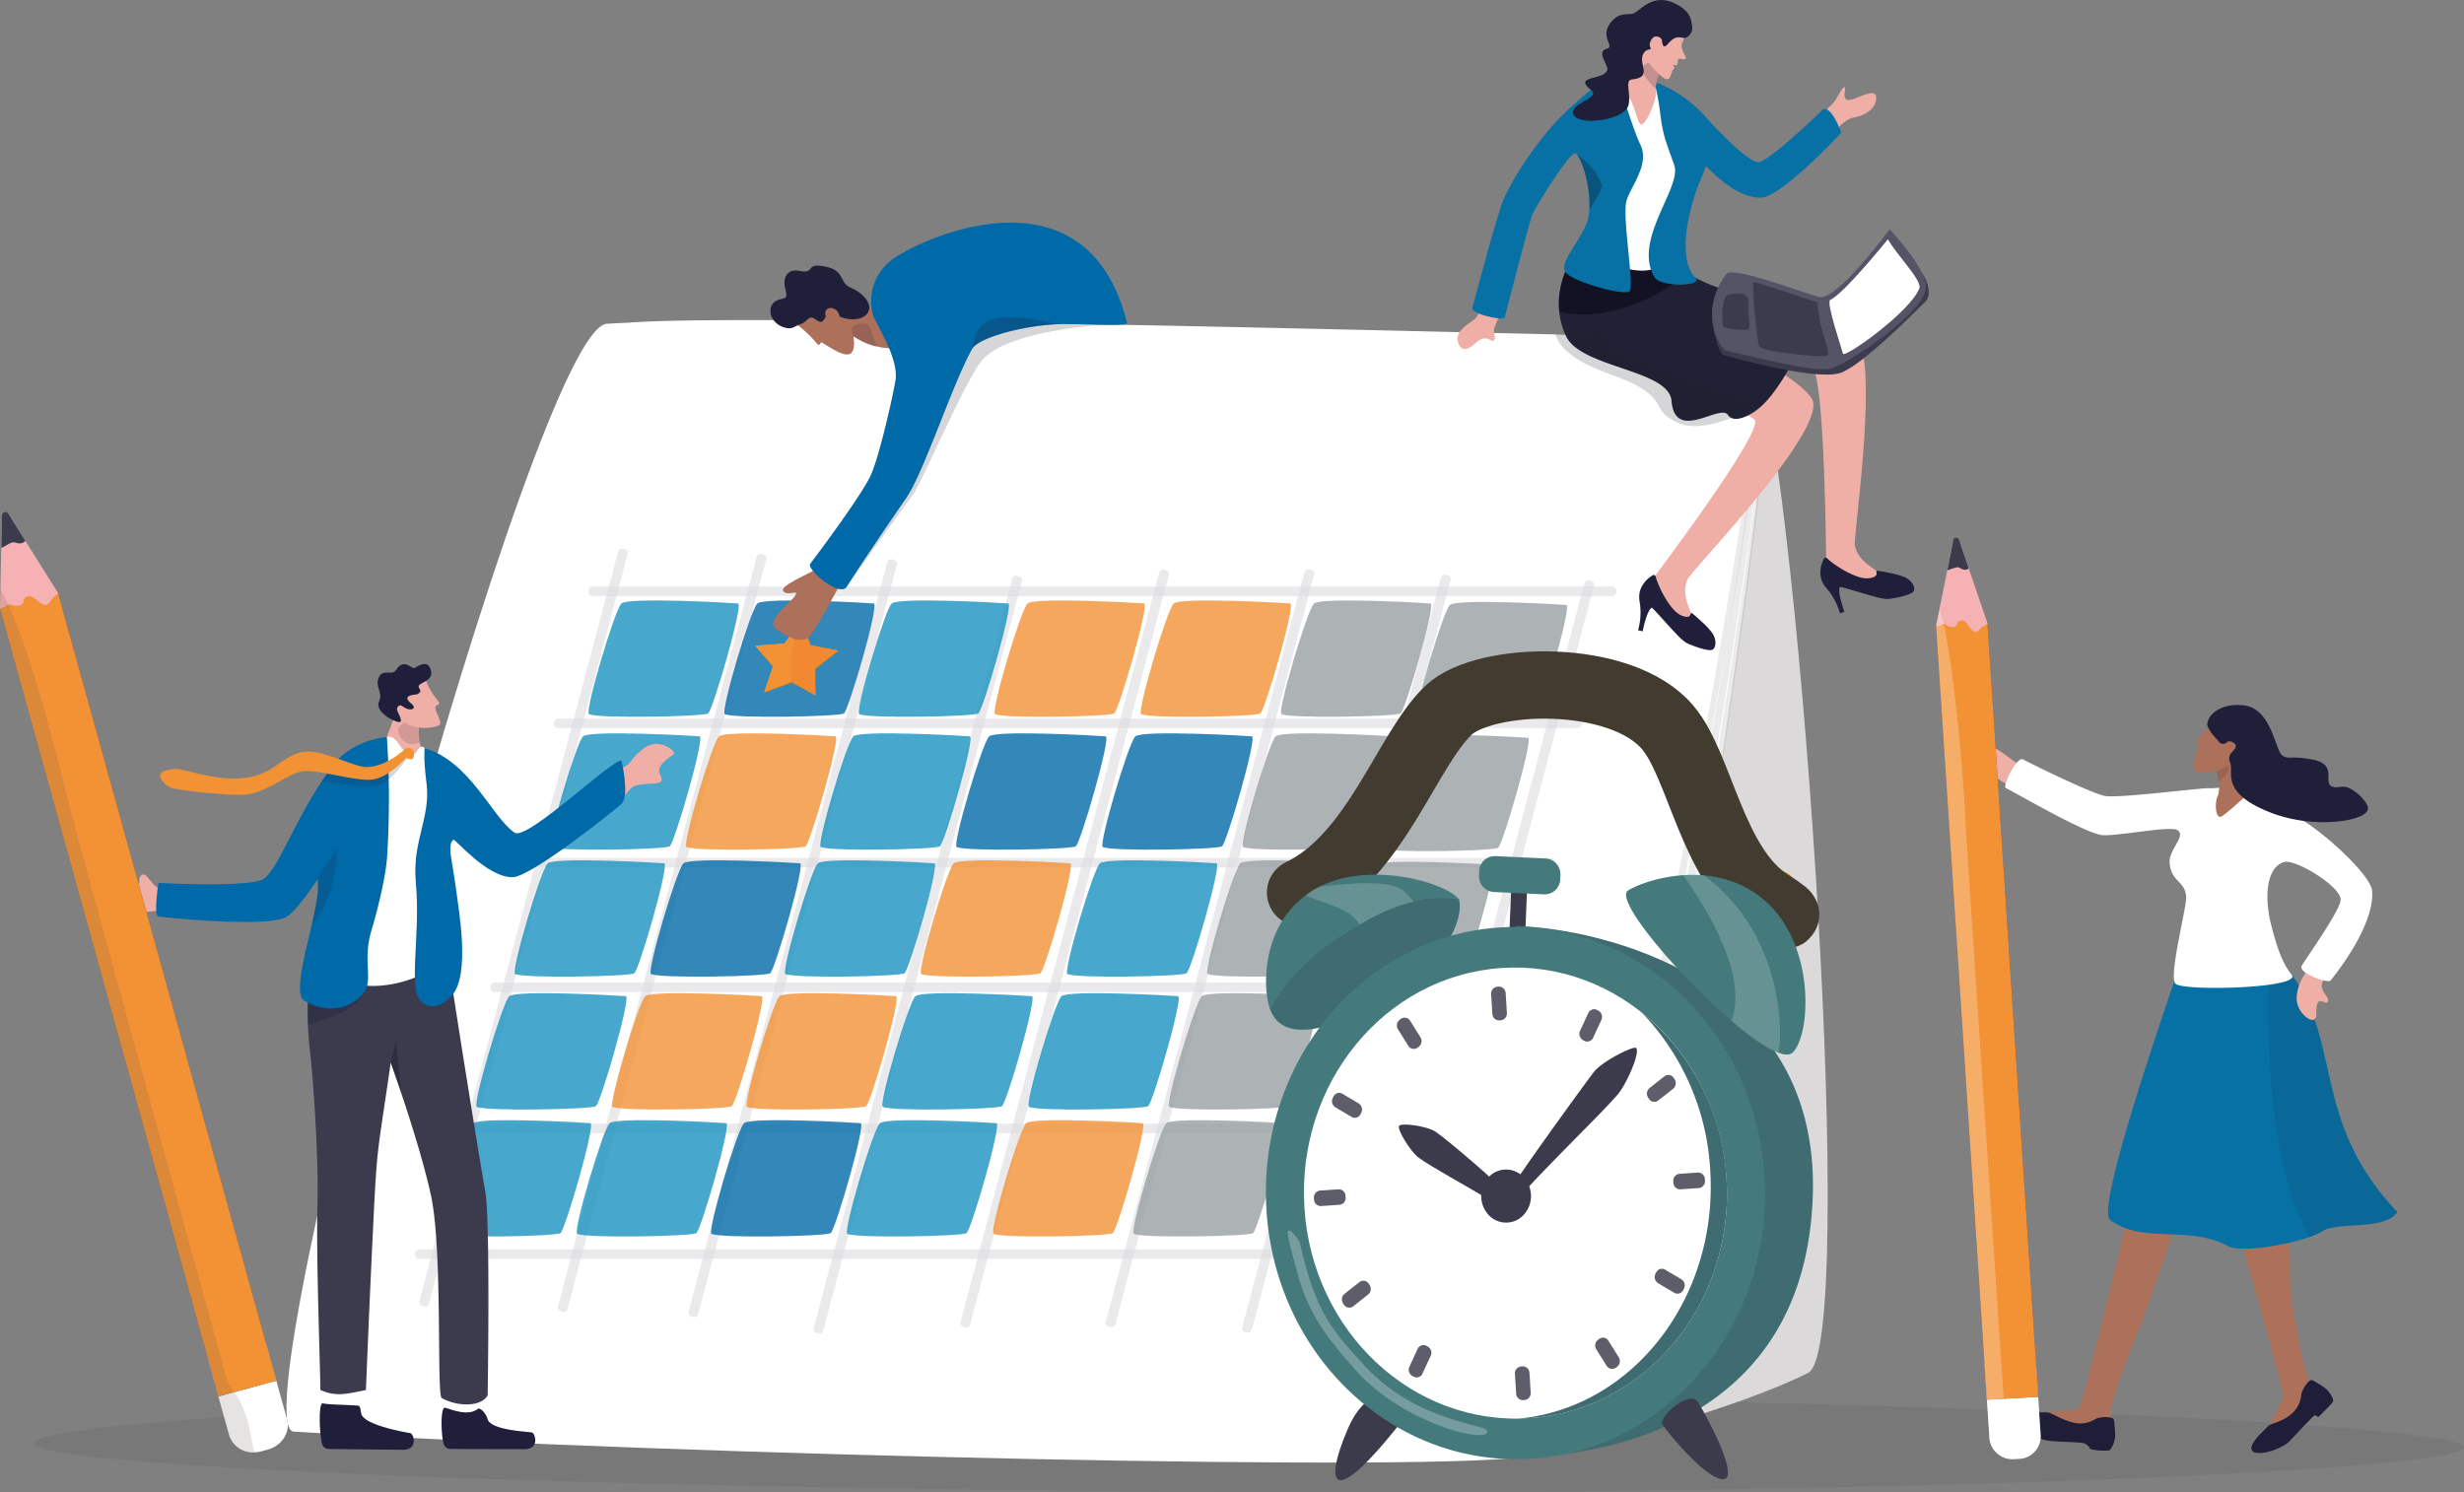 <svg xmlns="http://www.w3.org/2000/svg" xmlns:xlink="http://www.w3.org/1999/xlink" width="692.459" height="419.433" viewBox="0 0 692.459 419.433">
  <rect x="0" y="0" width="692.459" height="419.433" fill="#808080" stroke="none"/>
  <defs>
    <clipPath id="clip-path">
      <rect id="Rectangle_2621" data-name="Rectangle 2621" width="692.459" height="419.433" fill="none"/>
    </clipPath>
    <clipPath id="clip-path-2">
      <rect id="Rectangle_2620" data-name="Rectangle 2620" width="692.459" height="419.432" fill="none"/>
    </clipPath>
    <clipPath id="clip-path-3">
      <rect id="Rectangle_2573" data-name="Rectangle 2573" width="682.965" height="27.461" fill="none"/>
    </clipPath>
    <clipPath id="clip-path-4">
      <rect id="Rectangle_2574" data-name="Rectangle 2574" width="54.143" height="309.926" fill="none"/>
    </clipPath>
    <clipPath id="clip-path-5">
      <rect id="Rectangle_2575" data-name="Rectangle 2575" width="59.438" height="311.294" fill="none"/>
    </clipPath>
    <clipPath id="clip-path-6">
      <rect id="Rectangle_2576" data-name="Rectangle 2576" width="63.564" height="311.129" fill="none"/>
    </clipPath>
    <clipPath id="clip-path-7">
      <rect id="Rectangle_2591" data-name="Rectangle 2591" width="337.593" height="221.992" fill="none"/>
    </clipPath>
    <clipPath id="clip-path-8">
      <rect id="Rectangle_2577" data-name="Rectangle 2577" width="288.799" height="2.711" fill="none"/>
    </clipPath>
    <clipPath id="clip-path-9">
      <rect id="Rectangle_2578" data-name="Rectangle 2578" width="288.801" height="2.711" fill="none"/>
    </clipPath>
    <clipPath id="clip-path-10">
      <rect id="Rectangle_2579" data-name="Rectangle 2579" width="288.8" height="2.711" fill="none"/>
    </clipPath>
    <clipPath id="clip-path-13">
      <rect id="Rectangle_2582" data-name="Rectangle 2582" width="288.802" height="2.711" fill="none"/>
    </clipPath>
    <clipPath id="clip-path-14">
      <rect id="Rectangle_2583" data-name="Rectangle 2583" width="58.636" height="213.037" fill="none"/>
    </clipPath>
    <clipPath id="clip-path-19">
      <rect id="Rectangle_2588" data-name="Rectangle 2588" width="58.634" height="213.037" fill="none"/>
    </clipPath>
    <clipPath id="clip-path-20">
      <rect id="Rectangle_2589" data-name="Rectangle 2589" width="58.638" height="213.037" fill="none"/>
    </clipPath>
    <clipPath id="clip-path-22">
      <rect id="Rectangle_2592" data-name="Rectangle 2592" width="275.02" height="33.107" fill="none"/>
    </clipPath>
    <clipPath id="clip-path-23">
      <rect id="Rectangle_2593" data-name="Rectangle 2593" width="275.019" height="33.107" fill="none"/>
    </clipPath>
    <clipPath id="clip-path-25">
      <rect id="Rectangle_2595" data-name="Rectangle 2595" width="275.021" height="33.107" fill="none"/>
    </clipPath>
    <clipPath id="clip-path-27">
      <rect id="Rectangle_2598" data-name="Rectangle 2598" width="30.213" height="11.677" fill="none"/>
    </clipPath>
    <clipPath id="clip-path-28">
      <rect id="Rectangle_2600" data-name="Rectangle 2600" width="56.129" height="57.554" fill="none"/>
    </clipPath>
    <clipPath id="clip-path-29">
      <rect id="Rectangle_2601" data-name="Rectangle 2601" width="27.212" height="49.988" fill="none"/>
    </clipPath>
    <clipPath id="clip-path-30">
      <rect id="Rectangle_2602" data-name="Rectangle 2602" width="6.022" height="7.496" fill="none"/>
    </clipPath>
    <clipPath id="clip-path-31">
      <rect id="Rectangle_2603" data-name="Rectangle 2603" width="0.108" height="0.07" fill="none"/>
    </clipPath>
    <clipPath id="clip-path-32">
      <rect id="Rectangle_2604" data-name="Rectangle 2604" width="2.903" height="14.721" fill="none"/>
    </clipPath>
    <clipPath id="clip-path-33">
      <rect id="Rectangle_2605" data-name="Rectangle 2605" width="16.534" height="10.317" fill="none"/>
    </clipPath>
    <clipPath id="clip-path-34">
      <rect id="Rectangle_2606" data-name="Rectangle 2606" width="7.155" height="21.273" fill="none"/>
    </clipPath>
    <clipPath id="clip-path-35">
      <rect id="Rectangle_2607" data-name="Rectangle 2607" width="24.994" height="9.574" fill="none"/>
    </clipPath>
    <clipPath id="clip-path-36">
      <rect id="Rectangle_2608" data-name="Rectangle 2608" width="71.502" height="242.579" fill="none"/>
    </clipPath>
    <clipPath id="clip-path-37">
      <rect id="Rectangle_2609" data-name="Rectangle 2609" width="13.23" height="21.114" fill="none"/>
    </clipPath>
    <clipPath id="clip-path-38">
      <rect id="Rectangle_2610" data-name="Rectangle 2610" width="34.624" height="17.155" fill="none"/>
    </clipPath>
    <clipPath id="clip-path-39">
      <rect id="Rectangle_2611" data-name="Rectangle 2611" width="4.702" height="7.251" fill="none"/>
    </clipPath>
    <clipPath id="clip-path-40">
      <rect id="Rectangle_2612" data-name="Rectangle 2612" width="6.956" height="15.503" fill="none"/>
    </clipPath>
    <clipPath id="clip-path-41">
      <rect id="Rectangle_2613" data-name="Rectangle 2613" width="57.737" height="26.321" fill="none"/>
    </clipPath>
    <clipPath id="clip-path-42">
      <rect id="Rectangle_2614" data-name="Rectangle 2614" width="36.289" height="87.044" fill="none"/>
    </clipPath>
    <clipPath id="clip-path-43">
      <rect id="Rectangle_2615" data-name="Rectangle 2615" width="3.875" height="5.947" fill="none"/>
    </clipPath>
    <clipPath id="clip-path-44">
      <rect id="Rectangle_2616" data-name="Rectangle 2616" width="20.135" height="239.053" fill="none"/>
    </clipPath>
    <clipPath id="clip-path-45">
      <rect id="Rectangle_2617" data-name="Rectangle 2617" width="71.066" height="80.02" fill="none"/>
    </clipPath>
    <clipPath id="clip-path-46">
      <rect id="Rectangle_2618" data-name="Rectangle 2618" width="6.955" height="6.535" fill="none"/>
    </clipPath>
    <clipPath id="clip-path-47">
      <rect id="Rectangle_2619" data-name="Rectangle 2619" width="24.061" height="8.869" fill="none"/>
    </clipPath>
  </defs>
  <g id="Group_5400" data-name="Group 5400" clip-path="url(#clip-path)">
    <g id="Group_5399" data-name="Group 5399" transform="translate(0 0.001)">
      <g id="Group_5398" data-name="Group 5398" clip-path="url(#clip-path-2)">
        <g id="Group_5259" data-name="Group 5259" transform="translate(9.495 391.971)" opacity="0.1">
          <g id="Group_5258" data-name="Group 5258">
            <g id="Group_5257" data-name="Group 5257" clip-path="url(#clip-path-3)">
              <path id="Path_2540" data-name="Path 2540" d="M711.314,1185.165c-.034,6.634-161.2,13.509-346.863,12.555s-336.136-7.1-336.1-13.738,147.7-14.508,333.36-13.554,349.639,8.1,349.6,14.738" transform="translate(-28.349 -1170.348)" fill="#323240"/>
            </g>
          </g>
        </g>
        <path id="Path_2541" data-name="Path 2541" d="M1343.849,290.911c13.273,46.921,28.828,281.237,14.905,288.408-17.726,9.131-64.442,22.936-78.214,22.933s63.309-311.341,63.309-311.341" transform="translate(-850.567 -193.481)" fill="#dbd9d9"/>
        <path id="Path_2542" data-name="Path 2542" d="M637.336,586.541a31.494,31.494,0,0,1-3.549.553c-34.6,3.834-237.294-.835-344.016-7.329-16-.976,62.727-306.385,83.038-307.829,40.23-2.855,295.33,4.639,318.316,4.639.063,0-3.439-.35-3.385-.311,7.261,5.092-39.839,307.78-50.4,310.278" transform="translate(-191.305 -180.429)" fill="#fff"/>
        <g id="Group_5262" data-name="Group 5262" transform="translate(443.443 96.432)" opacity="0.1">
          <g id="Group_5261" data-name="Group 5261">
            <g id="Group_5260" data-name="Group 5260" clip-path="url(#clip-path-4)">
              <path id="Path_2543" data-name="Path 2543" d="M1326.62,597.611a22.779,22.779,0,0,1-2.588.245c14.084-23.06,49.648-251.211,53.39-309.925,7.26,5.092-40.238,307.182-50.8,309.681" transform="translate(-1324.031 -287.93)" fill="#323240"/>
            </g>
          </g>
        </g>
        <path id="Path_2544" data-name="Path 2544" d="M626.629,583.865a31.492,31.492,0,0,1-3.549.553c-34.6,3.834-237.294-.835-344.016-7.329-16-.976,62.727-306.385,83.038-307.829,40.23-2.856,295.331,4.639,318.317,4.639a.293.293,0,0,1,.176.057c7.261,5.092-43.4,307.412-53.966,309.91" transform="translate(-184.184 -178.649)" fill="#fff"/>
        <g id="Group_5265" data-name="Group 5265" transform="translate(437.666 95.306)" opacity="0.1">
          <g id="Group_5264" data-name="Group 5264">
            <g id="Group_5263" data-name="Group 5263" clip-path="url(#clip-path-5)">
              <path id="Path_2545" data-name="Path 2545" d="M1310.369,595.819c-.848.2-2.077-.367-3.586-.2,14.084-23.06,55-252.337,58.744-311.051,7.26,5.092-44.594,308.753-55.158,311.251" transform="translate(-1306.782 -284.568)" fill="#323240"/>
            </g>
          </g>
        </g>
        <path id="Path_2546" data-name="Path 2546" d="M607.6,588.623a31.408,31.408,0,0,1-3.549.552c-34.6,3.834-237.294-.835-344.016-7.329-16-.976,62.727-306.385,83.038-307.829,40.229-2.856,295.331,4.639,318.316,4.639a.293.293,0,0,1,.177.057c7.261,5.092-43.4,307.412-53.966,309.91" transform="translate(-171.525 -181.813)" fill="#fff"/>
        <g id="Group_5268" data-name="Group 5268" transform="translate(432.522 96.233)" opacity="0.1">
          <g id="Group_5267" data-name="Group 5267">
            <g id="Group_5266" data-name="Group 5266" clip-path="url(#clip-path-6)">
              <path id="Path_2547" data-name="Path 2547" d="M1294.968,597.912a31.4,31.4,0,0,1-3.549.552c14.084-23.059,59.177-252.415,62.918-311.129,7.261,5.092-48.8,308.079-59.368,310.577" transform="translate(-1291.419 -287.335)" fill="#323240"/>
            </g>
          </g>
        </g>
        <path id="Path_2548" data-name="Path 2548" d="M242.408,581.772c-16-.971,67.661-309.947,87.974-311.387,40.228-2.851,299.789,4.393,322.778,4.393,8.359,0-52.543,311.245-63.188,313.756-20.271,4.781-236.182,0-347.564-6.761" transform="translate(-159.878 -179.387)" fill="#fff"/>
        <g id="Group_5313" data-name="Group 5313" transform="translate(116.631 154.157)" opacity="0.18">
          <g id="Group_5312" data-name="Group 5312">
            <g id="Group_5311" data-name="Group 5311" clip-path="url(#clip-path-7)">
              <g id="Group_5271" data-name="Group 5271" transform="translate(48.794 10.682)" opacity="0.58">
                <g id="Group_5270" data-name="Group 5270">
                  <g id="Group_5269" data-name="Group 5269" clip-path="url(#clip-path-8)">
                    <path id="Path_2549" data-name="Path 2549" d="M493.925,493.7v-.333a1.189,1.189,0,0,1,1.189-1.189H781.537a1.189,1.189,0,0,1,1.189,1.189v.333a1.189,1.189,0,0,1-1.189,1.189H495.114a1.189,1.189,0,0,1-1.189-1.189" transform="translate(-493.925 -492.177)" fill="#3b3b4d"/>
                  </g>
                </g>
              </g>
              <g id="Group_5274" data-name="Group 5274" transform="translate(39.079 47.788)" opacity="0.58">
                <g id="Group_5273" data-name="Group 5273">
                  <g id="Group_5272" data-name="Group 5272" clip-path="url(#clip-path-9)">
                    <path id="Path_2550" data-name="Path 2550" d="M464.919,604.492v-.333a1.189,1.189,0,0,1,1.189-1.189H752.531a1.189,1.189,0,0,1,1.189,1.189v.333a1.189,1.189,0,0,1-1.189,1.189H466.108a1.189,1.189,0,0,1-1.189-1.189" transform="translate(-464.919 -602.97)" fill="#3b3b4d"/>
                  </g>
                </g>
              </g>
              <g id="Group_5277" data-name="Group 5277" transform="translate(31.589 86.97)" opacity="0.58">
                <g id="Group_5276" data-name="Group 5276">
                  <g id="Group_5275" data-name="Group 5275" clip-path="url(#clip-path-10)">
                    <path id="Path_2551" data-name="Path 2551" d="M442.554,721.48v-.333a1.189,1.189,0,0,1,1.189-1.189H730.166a1.189,1.189,0,0,1,1.189,1.189v.333a1.189,1.189,0,0,1-1.189,1.189H443.743a1.189,1.189,0,0,1-1.189-1.189" transform="translate(-442.554 -719.958)" fill="#3b3b4d"/>
                  </g>
                </g>
              </g>
              <g id="Group_5280" data-name="Group 5280" transform="translate(21.253 122.001)" opacity="0.58">
                <g id="Group_5279" data-name="Group 5279">
                  <g id="Group_5278" data-name="Group 5278" clip-path="url(#clip-path-10)">
                    <path id="Path_2552" data-name="Path 2552" d="M411.693,826.078v-.333a1.189,1.189,0,0,1,1.189-1.189H699.3a1.189,1.189,0,0,1,1.189,1.189v.333a1.189,1.189,0,0,1-1.189,1.189H412.882a1.189,1.189,0,0,1-1.189-1.189" transform="translate(-411.693 -824.556)" fill="#3b3b4d"/>
                  </g>
                </g>
              </g>
              <g id="Group_5283" data-name="Group 5283" transform="translate(5.641 161.65)" opacity="0.58">
                <g id="Group_5282" data-name="Group 5282">
                  <g id="Group_5281" data-name="Group 5281" clip-path="url(#clip-path-9)">
                    <path id="Path_2553" data-name="Path 2553" d="M365.08,944.46v-.333a1.189,1.189,0,0,1,1.189-1.189H652.692a1.189,1.189,0,0,1,1.189,1.189v.333a1.189,1.189,0,0,1-1.189,1.189H366.269a1.189,1.189,0,0,1-1.189-1.189" transform="translate(-365.08 -942.938)" fill="#3b3b4d"/>
                  </g>
                </g>
              </g>
              <g id="Group_5286" data-name="Group 5286" transform="translate(0 196.977)" opacity="0.58">
                <g id="Group_5285" data-name="Group 5285">
                  <g id="Group_5284" data-name="Group 5284" clip-path="url(#clip-path-13)">
                    <path id="Path_2554" data-name="Path 2554" d="M348.237,1049.938v-.333a1.189,1.189,0,0,1,1.189-1.189H635.849a1.189,1.189,0,0,1,1.189,1.189v.333a1.189,1.189,0,0,1-1.189,1.189H349.426a1.189,1.189,0,0,1-1.189-1.189" transform="translate(-348.237 -1048.416)" fill="#3b3b4d"/>
                  </g>
                </g>
              </g>
              <g id="Group_5289" data-name="Group 5289" transform="translate(1.197)" opacity="0.58">
                <g id="Group_5288" data-name="Group 5288">
                  <g id="Group_5287" data-name="Group 5287" clip-path="url(#clip-path-14)">
                    <path id="Path_2555" data-name="Path 2555" d="M353.212,673.287l-.582-.146a1.061,1.061,0,0,1-.785-1.3l55.868-210.764a1.1,1.1,0,0,1,1.331-.764l.582.146a1.061,1.061,0,0,1,.785,1.3L354.543,672.523a1.1,1.1,0,0,1-1.331.764" transform="translate(-351.81 -460.285)" fill="#3b3b4d"/>
                  </g>
                </g>
              </g>
              <g id="Group_5292" data-name="Group 5292" transform="translate(40.125 1.551)" opacity="0.58">
                <g id="Group_5291" data-name="Group 5291">
                  <g id="Group_5290" data-name="Group 5290" clip-path="url(#clip-path-14)">
                    <path id="Path_2556" data-name="Path 2556" d="M469.443,677.919l-.582-.146a1.061,1.061,0,0,1-.785-1.3l55.868-210.764a1.1,1.1,0,0,1,1.331-.764l.582.146a1.061,1.061,0,0,1,.785,1.3L470.774,677.155a1.1,1.1,0,0,1-1.331.764" transform="translate(-468.041 -464.917)" fill="#3b3b4d"/>
                  </g>
                </g>
              </g>
              <g id="Group_5295" data-name="Group 5295" transform="translate(76.826 3.014)" opacity="0.58">
                <g id="Group_5294" data-name="Group 5294">
                  <g id="Group_5293" data-name="Group 5293" clip-path="url(#clip-path-14)">
                    <path id="Path_2557" data-name="Path 2557" d="M579.023,682.286l-.582-.146a1.061,1.061,0,0,1-.785-1.3l55.868-210.764a1.1,1.1,0,0,1,1.331-.764l.582.146a1.061,1.061,0,0,1,.785,1.3L580.354,681.523a1.1,1.1,0,0,1-1.331.764" transform="translate(-577.621 -469.284)" fill="#3b3b4d"/>
                  </g>
                </g>
              </g>
              <g id="Group_5298" data-name="Group 5298" transform="translate(111.979 7.623)" opacity="0.58">
                <g id="Group_5297" data-name="Group 5297">
                  <g id="Group_5296" data-name="Group 5296" clip-path="url(#clip-path-14)">
                    <path id="Path_2558" data-name="Path 2558" d="M683.985,696.048l-.582-.146a1.061,1.061,0,0,1-.785-1.3l55.868-210.764a1.1,1.1,0,0,1,1.331-.764l.582.146a1.061,1.061,0,0,1,.785,1.3L685.316,695.284a1.1,1.1,0,0,1-1.331.764" transform="translate(-682.583 -483.046)" fill="#3b3b4d"/>
                  </g>
                </g>
              </g>
              <g id="Group_5301" data-name="Group 5301" transform="translate(153.253 5.936)" opacity="0.58">
                <g id="Group_5300" data-name="Group 5300">
                  <g id="Group_5299" data-name="Group 5299" clip-path="url(#clip-path-14)">
                    <path id="Path_2559" data-name="Path 2559" d="M807.221,691.01l-.582-.146a1.061,1.061,0,0,1-.785-1.3l55.868-210.764a1.1,1.1,0,0,1,1.331-.764l.582.146a1.061,1.061,0,0,1,.785,1.3L808.552,690.247a1.1,1.1,0,0,1-1.331.764" transform="translate(-805.819 -478.008)" fill="#3b3b4d"/>
                  </g>
                </g>
              </g>
              <g id="Group_5304" data-name="Group 5304" transform="translate(194.09 5.821)" opacity="0.58">
                <g id="Group_5303" data-name="Group 5303">
                  <g id="Group_5302" data-name="Group 5302" clip-path="url(#clip-path-19)">
                    <path id="Path_2560" data-name="Path 2560" d="M929.151,690.667l-.582-.146a1.061,1.061,0,0,1-.785-1.3l55.868-210.764a1.1,1.1,0,0,1,1.331-.764l.582.146a1.061,1.061,0,0,1,.785,1.3L930.482,689.9a1.1,1.1,0,0,1-1.331.764" transform="translate(-927.749 -477.664)" fill="#3b3b4d"/>
                  </g>
                </g>
              </g>
              <g id="Group_5307" data-name="Group 5307" transform="translate(232.435 7.349)" opacity="0.58">
                <g id="Group_5306" data-name="Group 5306">
                  <g id="Group_5305" data-name="Group 5305" clip-path="url(#clip-path-20)">
                    <path id="Path_2561" data-name="Path 2561" d="M1043.644,695.23l-.582-.146a1.061,1.061,0,0,1-.785-1.3l55.868-210.764a1.1,1.1,0,0,1,1.331-.764l.582.146a1.061,1.061,0,0,1,.785,1.3l-55.868,210.764a1.1,1.1,0,0,1-1.331.764" transform="translate(-1042.241 -482.227)" fill="#3b3b4d"/>
                  </g>
                </g>
              </g>
              <g id="Group_5310" data-name="Group 5310" transform="translate(272.736 8.955)" opacity="0.58">
                <g id="Group_5309" data-name="Group 5309">
                  <g id="Group_5308" data-name="Group 5308" clip-path="url(#clip-path-19)">
                    <path id="Path_2562" data-name="Path 2562" d="M1163.972,700.025l-.582-.146a1.061,1.061,0,0,1-.785-1.3l55.868-210.764a1.1,1.1,0,0,1,1.331-.764l.582.146a1.061,1.061,0,0,1,.785,1.3L1165.3,699.262a1.1,1.1,0,0,1-1.331.764" transform="translate(-1162.57 -487.022)" fill="#3b3b4d"/>
                  </g>
                </g>
              </g>
            </g>
          </g>
        </g>
        <g id="Group_5316" data-name="Group 5316" transform="translate(154.594 206.127)" opacity="0.8">
          <g id="Group_5315" data-name="Group 5315">
            <g id="Group_5314" data-name="Group 5314" clip-path="url(#clip-path-22)">
              <path id="Path_2563" data-name="Path 2563" d="M811.593,616.293c-1.94,1.8-10.409,30.423-9.148,31.1,2.378,1.281,31.834.732,33.48-.183,1.289-.716,10.022-30.743,8.416-30.919-1.492-.163-30.809-1.8-32.749,0" transform="translate(-688.2 -615.457)" fill="#0069a8"/>
              <path id="Path_2564" data-name="Path 2564" d="M934.256,616.293c-1.94,1.8-10.409,30.423-9.148,31.1,2.378,1.281,31.834.732,33.481-.183,1.289-.716,10.022-30.743,8.416-30.919-1.492-.163-30.809-1.8-32.749,0" transform="translate(-769.781 -615.457)" fill="#0069a8"/>
              <path id="Path_2565" data-name="Path 2565" d="M1051.963,616.293c-1.94,1.8-10.409,30.423-9.148,31.1,2.378,1.281,31.834.732,33.481-.183,1.289-.716,10.022-30.743,8.416-30.919-1.492-.163-30.809-1.8-32.749,0" transform="translate(-848.065 -615.457)" fill="#99a0a3"/>
              <path id="Path_2566" data-name="Path 2566" d="M1165.953,617.532c-1.94,1.8-10.409,30.423-9.147,31.1,2.378,1.281,31.834.732,33.48-.183,1.289-.716,10.022-30.743,8.416-30.919-1.492-.163-30.809-1.8-32.749,0" transform="translate(-923.878 -616.281)" fill="#99a0a3"/>
              <path id="Path_2567" data-name="Path 2567" d="M697.6,616.293c-1.94,1.8-10.409,30.423-9.148,31.1,2.378,1.281,31.834.732,33.481-.183,1.289-.716,10.022-30.743,8.416-30.919-1.492-.163-30.809-1.8-32.749,0" transform="translate(-612.387 -615.457)" fill="#1991bf"/>
              <path id="Path_2568" data-name="Path 2568" d="M584.852,616.293c-1.94,1.8-10.409,30.423-9.148,31.1,2.378,1.281,31.834.732,33.481-.183,1.289-.716,10.022-30.743,8.416-30.919-1.492-.163-30.809-1.8-32.749,0" transform="translate(-537.399 -615.457)" fill="#f39235"/>
              <path id="Path_2569" data-name="Path 2569" d="M470.862,616.293c-1.94,1.8-10.409,30.423-9.148,31.1,2.378,1.281,31.834.732,33.481-.183,1.289-.716,10.022-30.743,8.416-30.919-1.492-.163-30.809-1.8-32.749,0" transform="translate(-461.586 -615.457)" fill="#1991bf"/>
            </g>
          </g>
        </g>
        <g id="Group_5319" data-name="Group 5319" transform="translate(165.384 168.78)" opacity="0.8">
          <g id="Group_5318" data-name="Group 5318">
            <g id="Group_5317" data-name="Group 5317" clip-path="url(#clip-path-23)">
              <path id="Path_2570" data-name="Path 2570" d="M843.807,504.781c-1.94,1.8-10.409,30.423-9.148,31.1,2.378,1.281,31.834.732,33.481-.183,1.289-.716,10.022-30.743,8.416-30.919-1.492-.163-30.809-1.8-32.749,0" transform="translate(-720.414 -503.945)" fill="#f39235"/>
              <path id="Path_2571" data-name="Path 2571" d="M966.47,504.781c-1.94,1.8-10.409,30.423-9.148,31.1,2.378,1.281,31.834.732,33.481-.183,1.289-.716,10.022-30.743,8.416-30.919-1.492-.163-30.809-1.8-32.749,0" transform="translate(-801.995 -503.945)" fill="#f39235"/>
              <path id="Path_2572" data-name="Path 2572" d="M1084.177,504.781c-1.94,1.8-10.409,30.423-9.148,31.1,2.378,1.281,31.834.732,33.481-.183,1.289-.716,10.022-30.743,8.416-30.919-1.492-.163-30.809-1.8-32.749,0" transform="translate(-880.28 -503.945)" fill="#99a0a3"/>
              <path id="Path_2573" data-name="Path 2573" d="M1198.167,506.02c-1.94,1.8-10.409,30.423-9.148,31.1,2.378,1.281,31.834.732,33.48-.183,1.289-.716,10.022-30.743,8.416-30.919-1.492-.163-30.809-1.8-32.749,0" transform="translate(-956.092 -504.769)" fill="#99a0a3"/>
              <path id="Path_2574" data-name="Path 2574" d="M729.817,504.781c-1.94,1.8-10.409,30.423-9.148,31.1,2.378,1.281,31.834.732,33.48-.183,1.289-.716,10.022-30.743,8.416-30.919-1.492-.163-30.809-1.8-32.749,0" transform="translate(-644.602 -503.945)" fill="#1991bf"/>
              <path id="Path_2575" data-name="Path 2575" d="M617.066,504.781c-1.94,1.8-10.409,30.423-9.148,31.1,2.378,1.281,31.834.732,33.481-.183,1.289-.716,10.022-30.743,8.416-30.919-1.492-.163-30.809-1.8-32.749,0" transform="translate(-569.613 -503.945)" fill="#0069a8"/>
              <path id="Path_2576" data-name="Path 2576" d="M503.076,504.781c-1.94,1.8-10.409,30.423-9.148,31.1,2.378,1.281,31.834.732,33.48-.183,1.289-.716,10.022-30.743,8.416-30.919-1.492-.163-30.809-1.8-32.749,0" transform="translate(-493.801 -503.945)" fill="#1991bf"/>
            </g>
          </g>
        </g>
        <g id="Group_5322" data-name="Group 5322" transform="translate(144.635 241.815)" opacity="0.8">
          <g id="Group_5321" data-name="Group 5321">
            <g id="Group_5320" data-name="Group 5320" clip-path="url(#clip-path-23)">
              <path id="Path_2577" data-name="Path 2577" d="M781.856,722.849c-1.94,1.8-10.409,30.423-9.148,31.1,2.378,1.281,31.834.732,33.481-.183,1.289-.716,10.022-30.743,8.416-30.919-1.492-.164-30.809-1.8-32.749,0" transform="translate(-658.463 -722.013)" fill="#f39235"/>
              <path id="Path_2578" data-name="Path 2578" d="M904.519,722.849c-1.94,1.8-10.409,30.423-9.148,31.1,2.378,1.281,31.834.732,33.48-.183,1.289-.716,10.022-30.743,8.416-30.919-1.492-.164-30.809-1.8-32.749,0" transform="translate(-740.044 -722.013)" fill="#1991bf"/>
              <path id="Path_2579" data-name="Path 2579" d="M1022.225,722.849c-1.94,1.8-10.409,30.423-9.148,31.1,2.378,1.281,31.834.732,33.481-.183,1.289-.716,10.022-30.743,8.416-30.919-1.492-.164-30.809-1.8-32.749,0" transform="translate(-818.329 -722.013)" fill="#99a0a3"/>
              <path id="Path_2580" data-name="Path 2580" d="M1136.216,724.088c-1.94,1.8-10.409,30.423-9.148,31.1,2.378,1.281,31.834.732,33.481-.183,1.289-.716,10.022-30.743,8.416-30.919-1.492-.163-30.809-1.8-32.749,0" transform="translate(-894.141 -722.837)" fill="#99a0a3"/>
              <path id="Path_2581" data-name="Path 2581" d="M667.866,722.849c-1.94,1.8-10.409,30.423-9.148,31.1,2.378,1.281,31.834.732,33.481-.183,1.289-.716,10.022-30.743,8.416-30.919-1.492-.164-30.809-1.8-32.749,0" transform="translate(-582.651 -722.013)" fill="#1991bf"/>
              <path id="Path_2582" data-name="Path 2582" d="M555.115,722.849c-1.94,1.8-10.409,30.423-9.148,31.1,2.378,1.281,31.834.732,33.481-.183,1.289-.716,10.022-30.743,8.416-30.919-1.492-.164-30.809-1.8-32.749,0" transform="translate(-507.662 -722.013)" fill="#0069a8"/>
              <path id="Path_2583" data-name="Path 2583" d="M441.125,722.849c-1.94,1.8-10.409,30.423-9.148,31.1,2.378,1.281,31.834.732,33.481-.183,1.289-.716,10.022-30.743,8.416-30.919-1.492-.164-30.809-1.8-32.749,0" transform="translate(-431.85 -722.013)" fill="#1991bf"/>
            </g>
          </g>
        </g>
        <g id="Group_5325" data-name="Group 5325" transform="translate(133.846 279.162)" opacity="0.8">
          <g id="Group_5324" data-name="Group 5324">
            <g id="Group_5323" data-name="Group 5323" clip-path="url(#clip-path-25)">
              <path id="Path_2584" data-name="Path 2584" d="M749.641,834.361c-1.94,1.8-10.409,30.423-9.148,31.1,2.378,1.281,31.834.732,33.481-.183,1.29-.716,10.022-30.743,8.416-30.919-1.492-.163-30.809-1.8-32.748,0" transform="translate(-626.248 -833.525)" fill="#1991bf"/>
              <path id="Path_2585" data-name="Path 2585" d="M872.3,834.361c-1.94,1.8-10.409,30.423-9.148,31.1,2.378,1.281,31.834.732,33.481-.183,1.289-.716,10.022-30.743,8.416-30.919-1.492-.163-30.809-1.8-32.749,0" transform="translate(-707.83 -833.525)" fill="#1991bf"/>
              <path id="Path_2586" data-name="Path 2586" d="M990.012,834.361c-1.94,1.8-10.409,30.423-9.148,31.1,2.378,1.281,31.834.732,33.481-.183,1.289-.716,10.022-30.743,8.416-30.919-1.492-.163-30.809-1.8-32.749,0" transform="translate(-786.114 -833.525)" fill="#99a0a3"/>
              <path id="Path_2587" data-name="Path 2587" d="M1104,835.6c-1.94,1.8-10.409,30.423-9.148,31.1,2.378,1.281,31.834.732,33.481-.183,1.289-.716,10.022-30.743,8.416-30.919-1.492-.164-30.809-1.8-32.749,0" transform="translate(-861.927 -834.349)" fill="#99a0a3"/>
              <path id="Path_2588" data-name="Path 2588" d="M635.652,834.361c-1.94,1.8-10.409,30.423-9.148,31.1,2.378,1.281,31.834.732,33.481-.183,1.289-.716,10.022-30.743,8.416-30.919-1.492-.163-30.809-1.8-32.749,0" transform="translate(-550.436 -833.525)" fill="#f39235"/>
              <path id="Path_2589" data-name="Path 2589" d="M522.9,834.361c-1.94,1.8-10.409,30.423-9.148,31.1,2.378,1.281,31.834.732,33.481-.183,1.289-.716,10.022-30.743,8.416-30.919-1.492-.163-30.809-1.8-32.749,0" transform="translate(-475.448 -833.525)" fill="#f39235"/>
              <path id="Path_2590" data-name="Path 2590" d="M408.911,834.361c-1.94,1.8-10.409,30.423-9.148,31.1,2.378,1.281,31.834.732,33.481-.183,1.289-.716,10.022-30.743,8.416-30.919-1.492-.163-30.809-1.8-32.749,0" transform="translate(-399.635 -833.525)" fill="#1991bf"/>
            </g>
          </g>
        </g>
        <g id="Group_5328" data-name="Group 5328" transform="translate(123.886 314.85)" opacity="0.8">
          <g id="Group_5327" data-name="Group 5327">
            <g id="Group_5326" data-name="Group 5326" clip-path="url(#clip-path-23)">
              <path id="Path_2591" data-name="Path 2591" d="M719.9,940.916c-1.94,1.8-10.409,30.423-9.148,31.1,2.378,1.281,31.834.732,33.481-.183,1.289-.716,10.022-30.743,8.416-30.919-1.492-.163-30.809-1.8-32.749,0" transform="translate(-596.512 -940.081)" fill="#1991bf"/>
              <path id="Path_2592" data-name="Path 2592" d="M842.568,940.916c-1.94,1.8-10.409,30.423-9.148,31.1,2.378,1.281,31.834.732,33.481-.183,1.289-.716,10.022-30.743,8.416-30.919-1.492-.163-30.809-1.8-32.749,0" transform="translate(-678.093 -940.081)" fill="#f39235"/>
              <path id="Path_2593" data-name="Path 2593" d="M960.275,940.916c-1.94,1.8-10.409,30.423-9.148,31.1,2.378,1.281,31.834.732,33.481-.183,1.289-.716,10.022-30.743,8.416-30.919-1.492-.163-30.809-1.8-32.749,0" transform="translate(-756.378 -940.081)" fill="#99a0a3"/>
              <path id="Path_2594" data-name="Path 2594" d="M1074.265,942.155c-1.94,1.8-10.409,30.423-9.148,31.1,2.378,1.281,31.834.732,33.481-.183,1.289-.716,10.022-30.743,8.416-30.919-1.492-.163-30.809-1.8-32.749,0" transform="translate(-832.19 -940.905)" fill="#99a0a3"/>
              <path id="Path_2595" data-name="Path 2595" d="M605.915,940.916c-1.94,1.8-10.409,30.423-9.148,31.1,2.378,1.281,31.834.732,33.48-.183,1.289-.716,10.022-30.743,8.416-30.919-1.492-.163-30.809-1.8-32.749,0" transform="translate(-520.7 -940.081)" fill="#0069a8"/>
              <path id="Path_2596" data-name="Path 2596" d="M493.164,940.916c-1.94,1.8-10.409,30.423-9.148,31.1,2.378,1.281,31.834.732,33.481-.183,1.289-.716,10.022-30.743,8.416-30.919-1.492-.163-30.809-1.8-32.749,0" transform="translate(-445.711 -940.081)" fill="#1991bf"/>
              <path id="Path_2597" data-name="Path 2597" d="M379.174,940.916c-1.94,1.8-10.409,30.423-9.148,31.1,2.378,1.281,31.834.732,33.481-.183,1.289-.716,10.022-30.743,8.416-30.919-1.492-.163-30.809-1.8-32.749,0" transform="translate(-369.899 -940.081)" fill="#1991bf"/>
            </g>
          </g>
        </g>
        <path id="Path_2598" data-name="Path 2598" d="M1270.12,760.523l-4.461-.211.9-21.667,4.461.211Z" transform="translate(-841.765 -491.259)" fill="#3b3b4c"/>
        <path id="Path_2599" data-name="Path 2599" d="M1241.027,723.814l.044-1.056a4.389,4.389,0,0,1,4.5-4.309l14.208.672a4.452,4.452,0,0,1,4.125,4.717l-.044,1.056a4.39,4.39,0,0,1-4.5,4.309l-14.208-.672a4.451,4.451,0,0,1-4.125-4.717" transform="translate(-825.38 -477.824)" fill="#457a7c"/>
        <path id="Path_2600" data-name="Path 2600" d="M1469.152,735.688c9.029-8.937,17.183-3.141,8.239,7.638s-8.239-7.638-8.239-7.638" transform="translate(-977.096 -486.374)" fill="#f4ad00"/>
        <path id="Path_2601" data-name="Path 2601" d="M1088.2,728.865c-7.517-10.385-1.135-18.225,8.141-7.722s-8.141,7.722-8.141,7.722" transform="translate(-721.537 -476.311)" fill="#f4ad00"/>
        <path id="Path_2602" data-name="Path 2602" d="M1091.282,633.194c21.232-10.2,29.88-40.194,41.62-51.269,10.15-9.576,48.414-10.749,61.587,4.886,9.177,10.892,12.489,38.9,28.491,49.178,8.837,5.674,2.365,2.734,2.365,2.734" transform="translate(-725.79 -382.331)" fill="none" stroke="#423b30" stroke-linecap="round" stroke-linejoin="round" stroke-width="18.917"/>
        <path id="Path_2603" data-name="Path 2603" d="M1118.3,751.993c1.982,8.592-10.25,23.263-18.435,27.421s-29.826,16.368-34.624,3.636c-3.046-8.081,15.467-24.88,31.958-31.258,6.749-2.61,21.1.2,21.1.2" transform="translate(-708.252 -499.265)" fill="#3f6c71"/>
        <path id="Path_2605" data-name="Path 2605" d="M1116.51,740.935a32.726,32.726,0,0,0-12.74.665,54.93,54.93,0,0,0-15.11,6.523c-1.446.856-2.641,1.623-3.542,2.173-5.739,3.471-16.093,10.685-21.571,21.692-1.911-4.427-3.192-22.457,10.006-32.182.42-.315.864-.623,1.318-.914a28.661,28.661,0,0,1,2.486-1.44c.016,0,.025-.01.033-.01s.015-.017.024-.018c14.308-7.344,35.619-1.087,39.1,3.511" transform="translate(-706.555 -488.203)" fill="#457a7c"/>
        <g id="Group_5334" data-name="Group 5334" transform="translate(367.001 248.244)" opacity="0.18">
          <g id="Group_5333" data-name="Group 5333">
            <g id="Group_5332" data-name="Group 5332" clip-path="url(#clip-path-27)">
              <path id="Path_2606" data-name="Path 2606" d="M1126.005,746.361a54.943,54.943,0,0,0-15.11,6.523c-2.4-4.529-9.94-5.962-14.764-8.054-.1-.036-.247-.181-.341-.225a25.527,25.527,0,0,1,2.577-1.846,12.87,12.87,0,0,0,1.224-.545c.016,0,.024-.01.032-.01a.448.448,0,0,1,.13-.032c22.638-2.649,23.216.634,26.25,4.191" transform="translate(-1095.791 -741.208)" fill="#fff"/>
            </g>
          </g>
        </g>
        <path id="Path_2607" data-name="Path 2607" d="M1266.125,777.2c15.579.093,85.83,10.28,83.363,76.224-2.118,56.592-46.94,71.658-81.388,73.2-9.991.447-1.975-149.422-1.975-149.422" transform="translate(-840.052 -516.902)" fill="#3f6c71"/>
        <path id="Path_2609" data-name="Path 2609" d="M1143.347,1171.583c-24.119,32.171-26.469,24.07-19.348,7.561s19.348-7.561,19.348-7.561" transform="translate(-745.205 -777.588)" fill="#3b3b4c"/>
        <path id="Path_2610" data-name="Path 2610" d="M1394.842,1181.06c1.334,2.136,12.454,15.765,17.229,15.316,3.484-.328-1.547-11.9-7.214-21.584-2.294-3.92-11.349,4.133-10.015,6.269" transform="translate(-927.594 -780.627)" fill="#3b3b4c"/>
        <path id="Path_2611" data-name="Path 2611" d="M1190.7,894.387q-.247.393-.5.779c-11.728,18.2-30.89,30.67-53.183,32.19-38.649,2.637-72.074-28.641-74.657-69.862s26.655-76.773,65.3-79.409c33.685-2.3,63.4,21.165,72.186,54.519q.212.8.406,1.612a79.738,79.738,0,0,1,2.063,13.731,78.029,78.029,0,0,1-11.622,46.44" transform="translate(-706.45 -517.387)" fill="#457a7c"/>
        <path id="Path_2612" data-name="Path 2612" d="M1212.883,871.313c2.189,34.937-22.591,65.071-55.348,67.306s-61.087-24.276-63.276-59.213,22.591-65.071,55.348-67.306,61.087,24.276,63.276,59.213" transform="translate(-727.681 -540.026)" fill="#fff"/>
        <path id="Path_2613" data-name="Path 2613" d="M1332.734,896.434c2.189,34.938-22.591,65.072-55.35,67.307-1.023.07-2.044.111-3.057.127,32.081-2.992,56.081-33.923,53.833-69.789a69.384,69.384,0,0,0-19.244-44.336,64.656,64.656,0,0,1,23.818,46.692" transform="translate(-847.53 -565.148)" fill="#3f6c71"/>
        <path id="Path_2614" data-name="Path 2614" d="M1253.911,837.445l-.4.027a1.9,1.9,0,0,1-1.964-1.837l-.347-5.538a1.922,1.922,0,0,1,1.718-2.089l.4-.027a1.9,1.9,0,0,1,1.964,1.838l.347,5.538a1.922,1.922,0,0,1-1.718,2.089" transform="translate(-832.146 -550.673)" fill="#5e5e6b"/>
        <path id="Path_2615" data-name="Path 2615" d="M1273.879,1156.127l-.4.027a1.9,1.9,0,0,1-1.964-1.837l-.347-5.538a1.922,1.922,0,0,1,1.718-2.089l.4-.027a1.9,1.9,0,0,1,1.964,1.838l.347,5.538a1.922,1.922,0,0,1-1.718,2.089" transform="translate(-845.427 -762.622)" fill="#5e5e6b"/>
        <path id="Path_2616" data-name="Path 2616" d="M1404.091,986.9l-.027-.426a1.922,1.922,0,0,1,1.718-2.089l5.192-.354a1.9,1.9,0,0,1,1.964,1.838l.027.426a1.922,1.922,0,0,1-1.718,2.089l-5.193.354a1.9,1.9,0,0,1-1.964-1.838" transform="translate(-933.813 -654.458)" fill="#5e5e6b"/>
        <path id="Path_2617" data-name="Path 2617" d="M1102.555,1000.945l-.027-.426a1.922,1.922,0,0,1,1.718-2.089l5.193-.354a1.9,1.9,0,0,1,1.964,1.837l.027.426a1.922,1.922,0,0,1-1.718,2.089l-5.193.354a1.9,1.9,0,0,1-1.964-1.838" transform="translate(-733.268 -663.799)" fill="#5e5e6b"/>
        <path id="Path_2618" data-name="Path 2618" d="M1172.94,854.585l.333-.237a1.778,1.778,0,0,1,2.559.547l2.9,4.619a2.046,2.046,0,0,1-.506,2.728l-.333.237a1.778,1.778,0,0,1-2.559-.547l-2.9-4.619a2.047,2.047,0,0,1,.506-2.728" transform="translate(-779.556 -567.992)" fill="#5e5e6b"/>
        <path id="Path_2619" data-name="Path 2619" d="M1117.909,918.541l.194-.373a1.783,1.783,0,0,1,2.507-.762l4.555,2.7a2.041,2.041,0,0,1,.722,2.676l-.194.373a1.783,1.783,0,0,1-2.507.762l-4.554-2.7a2.041,2.041,0,0,1-.722-2.676" transform="translate(-743.346 -609.985)" fill="#5e5e6b"/>
        <path id="Path_2620" data-name="Path 2620" d="M1330.6,847.333l-.359-.19a1.79,1.79,0,0,0-2.47.89l-2.3,4.973a2.033,2.033,0,0,0,.842,2.636l.359.19a1.79,1.79,0,0,0,2.47-.89l2.3-4.973a2.033,2.033,0,0,0-.842-2.636" transform="translate(-881.418 -563.284)" fill="#5e5e6b"/>
        <path id="Path_2621" data-name="Path 2621" d="M1389.674,903.232l-.239-.344a1.773,1.773,0,0,0-2.581-.415l-4.179,3.295a2.052,2.052,0,0,0-.381,2.751l.238.344a1.773,1.773,0,0,0,2.581.415l4.179-3.295a2.052,2.052,0,0,0,.382-2.751" transform="translate(-919.094 -599.963)" fill="#5e5e6b"/>
        <path id="Path_2622" data-name="Path 2622" d="M1344.651,1130.793l-.333.237a1.778,1.778,0,0,1-2.559-.547l-2.9-4.619a2.046,2.046,0,0,1,.506-2.728l.333-.237a1.778,1.778,0,0,1,2.559.547l2.9,4.619a2.046,2.046,0,0,1-.506,2.728" transform="translate(-890.243 -746.6)" fill="#5e5e6b"/>
        <path id="Path_2623" data-name="Path 2623" d="M1396.666,1070.38l-.194.373a1.782,1.782,0,0,1-2.507.762l-4.554-2.7a2.041,2.041,0,0,1-.722-2.676l.194-.373a1.783,1.783,0,0,1,2.507-.762l4.554,2.7a2.041,2.041,0,0,1,.722,2.676" transform="translate(-923.437 -708.15)" fill="#5e5e6b"/>
        <path id="Path_2624" data-name="Path 2624" d="M1183.116,1137.493l.359.19a1.791,1.791,0,0,0,2.47-.89l2.3-4.973a2.033,2.033,0,0,0-.842-2.636l-.36-.189a1.79,1.79,0,0,0-2.469.89l-2.3,4.973a2.033,2.033,0,0,0,.842,2.636" transform="translate(-786.182 -750.737)" fill="#5e5e6b"/>
        <path id="Path_2625" data-name="Path 2625" d="M1126.36,1081.224l.239.344a1.773,1.773,0,0,0,2.581.415l4.179-3.295a2.052,2.052,0,0,0,.382-2.751l-.239-.344a1.773,1.773,0,0,0-2.581-.415l-4.179,3.295a2.052,2.052,0,0,0-.382,2.751" transform="translate(-748.878 -714.826)" fill="#5e5e6b"/>
        <g id="Group_5340" data-name="Group 5340" transform="translate(361.877 345.81)" opacity="0.26">
          <g id="Group_5339" data-name="Group 5339">
            <g id="Group_5338" data-name="Group 5338" clip-path="url(#clip-path-28)">
              <path id="Path_2626" data-name="Path 2626" d="M1083.829,1035.7c4.271,18.729,8.141,24.03,18.46,35.065,14.868,15.9,34.22,16.136,34.332,18.252.191,3.61-23.094-2.035-36.417-16.559-14.78-16.113-15.545-22.443-19.2-36.353-2.057-7.817,2.829-.405,2.829-.405" transform="translate(-1080.493 -1032.521)" fill="#fff"/>
            </g>
          </g>
        </g>
        <path id="Path_2627" data-name="Path 2627" d="M1200.358,965.618c-7.962-4.881-17.425-9.885-21.144-12.649-2.022-1.5-6.142-7.976-5.333-8.885.752-.845,7.725.057,10.192,1.665,2.8,1.826,19.13,15.642,19.163,16.893s-2.878,2.977-2.878,2.977" transform="translate(-780.656 -627.678)" fill="#3b3b4c"/>
        <path id="Path_2628" data-name="Path 2628" d="M1264.792,922.122a1.79,1.79,0,0,0,2.432-.266c10.1-11.175,23.93-24.373,28.321-29.562,2.4-2.837,6.27-11.627,5.1-12.954-.628-.711-9.315,3.6-11.778,6.617-1.856,2.275-24.313,33.268-24.586,34.9a1.248,1.248,0,0,0,.513,1.264" transform="translate(-840.833 -584.781)" fill="#3b3b4c"/>
        <path id="Path_2629" data-name="Path 2629" d="M1245.411,983.2a6.7,6.7,0,0,1,9.845,1.009,7.794,7.794,0,0,1-.918,10.5,6.7,6.7,0,0,1-9.845-1.009,7.8,7.8,0,0,1,.918-10.5" transform="translate(-826.617 -652.777)" fill="#3b3b4c"/>
        <path id="Path_2630" data-name="Path 2630" d="M1411.372,784.024c-.806.865-2.237.851-4.12.163-3.343-1.225-8.1-4.587-13.231-8.973-14.934-12.754-33.082-34.15-29.04-36.633,2.543-1.559,8.471-3.819,15.5-4.294a37.161,37.161,0,0,1,5.8.052h0a31.464,31.464,0,0,1,8.8,2.039,27.58,27.58,0,0,1,3.485,1.655,28.2,28.2,0,0,1,3.815,2.559c.494.394.98.8,1.46,1.242,13.728,12.443,12.518,36.865,7.519,42.191" transform="translate(-907.442 -488.302)" fill="#457a7c"/>
        <g id="Group_5343" data-name="Group 5343" transform="translate(473.037 245.896)" opacity="0.18">
          <g id="Group_5342" data-name="Group 5342">
            <g id="Group_5341" data-name="Group 5341" clip-path="url(#clip-path-29)">
              <path id="Path_2631" data-name="Path 2631" d="M1439.166,784.187c-3.343-1.225-8.1-4.587-13.231-8.973,2.579-6.592,1.759-19.1-13.542-40.927a37.159,37.159,0,0,1,5.8.052h0c21.718,15.966,22.347,43.221,20.964,49.848" transform="translate(-1412.392 -734.198)" fill="#fff"/>
            </g>
          </g>
        </g>
        <path id="Path_2632" data-name="Path 2632" d="M108.958,737.9c-2.628,0-4.088-4.71-5.549-4.023s-.389,2.747-1.265,2.845-5.354-2.06-5.841.883-2.53,8.144,1.461,7.849,8.274-1.962,11.876-1.079-.681-6.476-.681-6.476" transform="translate(-63.414 -488.041)" fill="#efaea6"/>
        <path id="Path_2633" data-name="Path 2633" d="M500.1,635.627s3.075,5.674,4.2,5.354a12.986,12.986,0,0,0,5.282-3.935,3.877,3.877,0,0,1,2.174-1.239,24.432,24.432,0,0,1,4.273-.416c1.552-.1,2.693-.325,2.526-1.393-.234-1.508-2.79-2.7,3.189-6.687,1.137-.759-1.334-2.551-3.733-3.027-.195-.037-.387-.068-.579-.089a6.311,6.311,0,0,0-4.022,1.389,14.3,14.3,0,0,0-3.344,3.282c-1.2,1.783-2.8,2.157-5.092,3.382a31.948,31.948,0,0,0-4.874,3.38" transform="translate(-332.605 -415.129)" fill="#efaea6"/>
        <path id="Path_2634" data-name="Path 2634" d="M326.715,601.3l-7.231-2.037c-.067-3.326,3.461-10.311,3.984-13.289.574-3.267,4.574-6.277,4.574-6.277l2.43,6.855-.154.576s-.555,5.733.448,8.346c.573,1.495.229,3.705,1.809,5.993,1.183,1.713-5.859-.168-5.859-.168" transform="translate(-212.482 -385.544)" fill="#efaea6"/>
        <g id="Group_5346" data-name="Group 5346" transform="translate(111.927 201.658)" opacity="0.14">
          <g id="Group_5345" data-name="Group 5345">
            <g id="Group_5344" data-name="Group 5344" clip-path="url(#clip-path-30)">
              <path id="Path_2635" data-name="Path 2635" d="M340.046,603.263a26.44,26.44,0,0,0,.165,5.862c-4.491,2.065-6.875-3.075-5.741-4.352a32.884,32.884,0,0,1,3.293-2.661Z" transform="translate(-334.19 -602.113)" fill="#1f1f3b"/>
            </g>
          </g>
        </g>
        <path id="Path_2636" data-name="Path 2636" d="M338.175,571.126c2.445,5.916,5.031,6.136,3.048,7.005-1.528.669,2.25,4.966.594,5.612-4.01,1.563-9.083.306-10.325-1.573s-2.958-7.741-2.958-7.741Z" transform="translate(-218.502 -379.846)" fill="#efaea6"/>
        <path id="Path_2637" data-name="Path 2637" d="M326.473,565.974c1.334-.29,1.485.014,2.223-.757s-1.264-1.53.307-2.407,3.37-1.629,2.845-3.705c-.76-3-3.056-1.69-4.455-.821-.9.559-1.917-1.589-3.834-.809-1.5.611-1,1.489-2.316,2.1-.8.367-2.9-.5-3.82,1-1.71,2.77,1.1,4.451-.161,7.211-1.475,3.219,5.663,6.483,6.068,5.644.473-.979-1.462-3.1-.932-3.944.8-1.27,1.28-.327,2.526.267,1.33.635,3.178.054,1.347-1.43s-1.006-2.079.2-2.342" transform="translate(-210.734 -370.608)" fill="#1f1f3b"/>
        <path id="Path_2638" data-name="Path 2638" d="M381.262,1167.038c.324-3.236.083-11.436.083-11.436l-8.872-.312.478,12.312,5.864,3.915Z" transform="translate(-247.725 -768.362)" fill="#fff"/>
        <path id="Path_2639" data-name="Path 2639" d="M380.673,1181.692c.748-.577,2.414,1.447,2.758,2.806.787,3.111,10.685,3.507,12.448,3.788.91.145,2.377,4.718-2.153,4.7-3.917-.017-16.463-.026-20.748-.072a1.959,1.959,0,0,1-1.895-1.44c-.771-3-.865-10.052.33-10.151,1.612.363,6.408,2.569,9.26.371" transform="translate(-246.418 -785.675)" fill="#1f1f3b"/>
        <path id="Path_2640" data-name="Path 2640" d="M279.618,1167.106c.343-3.234.15-11.435.15-11.435l-8.87-.36.406,12.315,5.841,3.947Z" transform="translate(-180.168 -768.376)" fill="#fff"/>
        <path id="Path_2641" data-name="Path 2641" d="M278.869,1178.3c.954.062.782.961,1.113,2.323.758,3.118,12.024,5.14,13.785,5.436.909.153,2.333,4.739-2.2,4.68-3.917-.051-16.462-.167-20.747-.249a1.958,1.958,0,0,1-1.882-1.456c-.744-3.012-1.022-11.278.175-11.366,1.608.377,5.4.351,9.751.633" transform="translate(-178.442 -783.243)" fill="#1f1f3b"/>
        <path id="Path_2642" data-name="Path 2642" d="M258.5,810.754c.113,1.464.262,3.056.467,4.8.764,6.539,2.376,28.6,1.982,42.605-.393,13.941.831,46.555.831,51.55,4.2,1.856,6.8,1.278,12.8,0,0,0,1.066-26.909,2.249-50.468.96-19.128,1.237-17.211,4.723-41.568l0,0c.04.113.89,2.485,2.126,6.136,2.647,7.793,7.069,21.41,9.189,31.267,3.3,15.38,1.58,55.47,2.963,56.852,4.122,2.447,11.1,2.685,12.958-.714,0,0,.789-49.577-.677-57.342-.994-5.28-9.382-57.02-11.255-70.919,0,0-36.95-8.12-38.083,4.6a45.5,45.5,0,0,0-.179,4.741c.029,1.975-.079,3.806-.186,5.813a89.472,89.472,0,0,0,.083,12.639" transform="translate(-171.742 -519.034)" fill="#3b3b4d"/>
        <g id="Group_5349" data-name="Group 5349" transform="translate(106.557 291.597)" opacity="0.46">
          <g id="Group_5348" data-name="Group 5348">
            <g id="Group_5347" data-name="Group 5347" clip-path="url(#clip-path-31)">
              <path id="Path_2643" data-name="Path 2643" d="M318.156,870.7a.143.143,0,0,1,.005.02.984.984,0,0,0,.1-.07.912.912,0,0,0-.108.05" transform="translate(-318.156 -870.65)" fill="#1f1f3b"/>
            </g>
          </g>
        </g>
        <g id="Group_5352" data-name="Group 5352" transform="translate(109.81 292.294)" opacity="0.54">
          <g id="Group_5351" data-name="Group 5351">
            <g id="Group_5350" data-name="Group 5350" clip-path="url(#clip-path-32)">
              <path id="Path_2644" data-name="Path 2644" d="M327.87,879.079l0,0c.04.113,1.664,4.721,2.9,8.372l-1.452-14.721s.052.88-1.452,6.345" transform="translate(-327.87 -872.734)" fill="#1f1f3b"/>
            </g>
          </g>
        </g>
        <g id="Group_5355" data-name="Group 5355" transform="translate(86.479 277.582)" opacity="0.35">
          <g id="Group_5354" data-name="Group 5354">
            <g id="Group_5353" data-name="Group 5353" clip-path="url(#clip-path-33)">
              <path id="Path_2645" data-name="Path 2645" d="M258.266,839.124c.306-.069,14.549-3.129,16.474-10.317,0,0-12.381,1.072-16.342,1.5-.173,3.28-.256,6.961-.132,8.818" transform="translate(-258.207 -828.807)" fill="#1f1f3b"/>
            </g>
          </g>
        </g>
        <path id="Path_2646" data-name="Path 2646" d="M286.882,618.422c3.2-.875,3.513,4.455,6.74,4.713,1.7.136,1.327-.613,2.132-1.4.5-.487.96-1.034,1.743-.224,15.926,16.471-.657,58,1.369,60.9,1.658,2.37-11.82,7.543-20.285,5.463-11.609-2.854-10.9-15.561-10.567-17.989s7.815-43.68,7.815-43.68a63.451,63.451,0,0,0,11.053-7.78" transform="translate(-178.155 -411.237)" fill="#fff"/>
        <path id="Path_2647" data-name="Path 2647" d="M406.179,631.493c-1.243-1.959-26.461,22.558-30.072,20.1-6.359-4.331-12.375-19.922-25.265-23.763,0,0-.4,2.757.527,9.946,1.218,9.5-4.087,16.26-3.012,27.756,1.392,14.869-2.241,30.053,1.392,33.406,2.116,1.953,5.05,2.328,8.593-1.378,5.573-5.834,1.91-24.976,1.4-29.522-.2-1.77-.633-4.155-1.006-6.626-.461-3.073-1.344-6.729.191-7.851.439-.321,9.464,10.682,16.664,10.549,5.361-.1,29.876-19.836,30.647-20.7,2.194-2.463-.059-11.912-.059-11.912" transform="translate(-231.499 -417.557)" fill="#0069a8"/>
        <path id="Path_2648" data-name="Path 2648" d="M252.8,692.6c5.075,3.2,11.827,3.295,16.294-1.446,3.7-3.932-.044-9.021,2.7-18.191,1.522-5.089,3.881-14.213,4.385-20.546a262.607,262.607,0,0,0-.046-33.806,22.889,22.889,0,0,0-14.687,7.156c-2.784,2.923-4.535,11.376-4.832,17.554-.094,2.028-.151,3.658-.179,5.035-.056,2.813.01,4.568.1,6.492.036.766.074,1.559.112,2.455v0c.04,1.011.08,2.155.107,3.54.042,2.265-.718,5.985-1.661,10.1l0,0c-2.066,9.017-5.007,19.939-2.287,21.653" transform="translate(-167.404 -411.429)" fill="#0069a8"/>
        <path id="Path_2649" data-name="Path 2649" d="M179.109,637.348c-8.788,12.157-13.889,27.295-18.035,29.72s-29.4,1.045-29.4,1.045-1.48,9.24,0,9.453,30.607,3.276,35.987.077c5.926-3.524,22.025-32.274,23.45-35.44s-1.636-12.539-5.835-10.468a15.336,15.336,0,0,0-6.17,5.613" transform="translate(-87.138 -419.96)" fill="#0069a8"/>
        <g id="Group_5358" data-name="Group 5358" transform="translate(87.687 238.246)" opacity="0.18">
          <g id="Group_5357" data-name="Group 5357">
            <g id="Group_5356" data-name="Group 5356" clip-path="url(#clip-path-34)">
              <path id="Path_2650" data-name="Path 2650" d="M261.816,732.631c6.686-6.024,7.155-21.273,7.155-21.273l-5.526,8.47s-.074-.84-.074-.838c.04,1.011.08,2.155.106,3.54.042,2.264-.718,5.985-1.661,10.1" transform="translate(-261.816 -711.358)" fill="#1f1f3b"/>
            </g>
          </g>
        </g>
        <g id="Group_5361" data-name="Group 5361" transform="translate(90.407 211.514)" opacity="0.18">
          <g id="Group_5360" data-name="Group 5360">
            <g id="Group_5359" data-name="Group 5359" clip-path="url(#clip-path-35)">
              <path id="Path_2651" data-name="Path 2651" d="M294.048,633.213c-.277-.2-3.371,5.363-7.322,7.087a9.087,9.087,0,0,1-3.459.814c-3.519.066-13.331-1.494-13.331-1.494a30.612,30.612,0,0,1,3.527-4.577c3.159,1.141,7.717,2.619,9.559,2.486a13.216,13.216,0,0,0,3.876-.909,22.142,22.142,0,0,0,5.734-3.482c.761-.617.909-1.595,1.793-1.6,1.173,0-.021,1.93-.378,1.671" transform="translate(-269.936 -631.542)" fill="#1f1f39"/>
            </g>
          </g>
        </g>
        <path id="Path_2652" data-name="Path 2652" d="M205.727,629.145a1.462,1.462,0,0,0-1.542-1.477c-.884,0-.97.361-1.732.978-2.286,1.853-5.68,4.109-9.611,4.392s-12.661-5.231-18.5-4.179-7.807,6.219-16.219,7.249-17.265-2.865-19.748-2.531-4,.824-3.975,1.81,1.189,2.661,2.894,3.424,16.929,2.378,20.98,1.982c6.614-.646,12.5-6.418,16.756-6.638s13.079,2.56,18.059,2.467c5.554-.1,10.316-6.439,10.672-6.18a1.5,1.5,0,0,0,1.4.358c.493-.105.576-1.094.563-1.655" transform="translate(-89.386 -417.451)" fill="#f39235"/>
        <path id="Path_2653" data-name="Path 2653" d="M180.683,1153.761l-3.012-10.864-2.82-10.181,5.32-1.444,10.954-2.975h0l2.822,10.183,3.012,10.864c1,3.6-1.435,7.41-5.434,8.5l-1.791.485a8.1,8.1,0,0,1-1.944.285,6.977,6.977,0,0,1-7.109-4.847" transform="translate(-116.29 -750.409)" fill="#fff"/>
        <path id="Path_2654" data-name="Path 2654" d="M61.381,680.687l-2.82-10.181-34.424-124.2-2.845-10.267L0,459.216l.308-5.052.748-12.276.507-8.327.015-.232.134.194,4.87,7.116,9.7,14.16.073.261L47.16,566.227l2.264,8.174,25.411,91.685,2.824,10.184-10.942,2.969Z" transform="translate(0 -288.2)" fill="#775155"/>
        <path id="Path_2655" data-name="Path 2655" d="M61.386,680.689l-2.822-10.183L31.815,574l-1.556-5.622-6.12-22.072L21.294,536.04,0,459.216l.306-5.051.748-12.277.508-8.327.015-.231.134.193,4.868,7.115,9.7,14.162.073.26,24.508,88.426,2.957,10.678,3.344,12.062.109.4.122.437,2.032,7.344L74.84,666.086l2.822,10.183L66.721,679.24Z" transform="translate(-0.003 -288.201)" fill="#f39235"/>
        <path id="Path_2656" data-name="Path 2656" d="M0,459.513l.113-5.393.25-11.907.145-7.036a1.428,1.428,0,0,1,1.056-1.319.856.856,0,0,1,.149-.039,1.441,1.441,0,0,1,1.586.6l3.747,5.968L16.278,455.1h0l.071.261c-2.474,1.477-2.027,2.864-3.377,3.107-1.724.313-3.326-2.842-5.163-2.343s-.509,2.013-2.336,2.51c-1.786.485-2.092-.484-3.163-.237l-.067.016c-1.12.306.3.437-2.246,1.1" transform="translate(0 -288.497)" fill="#f5b1b4"/>
        <path id="Path_2657" data-name="Path 2657" d="M1.079,439.539l.185-8.9a.973.973,0,0,1,1.757-.477l4.741,7.55a.214.214,0,0,1-.063.283c-1.645,1.271-2.521-.1-3.765.366a17.921,17.921,0,0,0-2.487,1.351.232.232,0,0,1-.367-.173" transform="translate(-0.718 -285.823)" fill="#3b3b4d"/>
        <g id="Group_5364" data-name="Group 5364" transform="translate(0 165.623)" opacity="0.16">
          <g id="Group_5363" data-name="Group 5363">
            <g id="Group_5362" data-name="Group 5362" clip-path="url(#clip-path-36)">
              <path id="Path_2658" data-name="Path 2658" d="M64.393,732.249l-3.012-10.864L58.561,711.2,24.137,587l-2.845-10.268L0,499.913l.113-5.393c.063.112.129.225.195.341.647,1.138,1.317,2.461,2,3.932,7.361,15.72,15.34,49.157,16.565,54.231C19.9,557.28,46.608,654.808,61.854,709.51c1,3.6,1.462,7.521,3.7,10.346,4.456,5.615,4.731,12.893,5.944,17.24a6.977,6.977,0,0,1-7.109-4.847" transform="translate(0 -494.52)" fill="#59514f"/>
            </g>
          </g>
        </g>
        <path id="Path_2659" data-name="Path 2659" d="M657.059,529.046l-1.628,1.221-.424.318-4.469,3.351a.048.048,0,0,0-.02.04l.239,7.464a.053.053,0,0,1-.079.044l-6.559-3.906a.052.052,0,0,0-.046,0l-.055.022-7.556,3.044a.045.045,0,0,1-.064-.053l2.468-7.3a.042.042,0,0,0-.008-.042l-4.943-5.569a.048.048,0,0,1,.039-.077l8.084-.608a.055.055,0,0,0,.041-.023l4.606-6.578.007-.011,2.525,6.918h0l.035.1a.044.044,0,0,0,.033.027l.01,0,.385.077,2.451.489.315.063,4.6.917a.044.044,0,0,1,.015.08" transform="translate(-421.596 -346.093)" fill="#ffae00"/>
        <path id="Path_2660" data-name="Path 2660" d="M657.076,529.286l-6.246,5.048a.049.049,0,0,0-.02.04l-.047,7.257a.053.053,0,0,1-.079.044l-6.542-3.492a.053.053,0,0,0-.046,0l-.055.022-7.5,2.676a.046.046,0,0,1-.065-.053l2.632-6.92c.005-.015-.091.028-.1.017l-5.06-6.007a.048.048,0,0,1,.039-.077l8.295-.228a.056.056,0,0,0,.041-.023l4.406-6.888.008-.011,2.8,7.118s.011.088.039.081a0,0,0,0,1,0,.005l-.084.119a.045.045,0,0,0,.034.027l.01,0,.385.077,2.451.489.316.063,4.366.536a.044.044,0,0,1,.015.08" transform="translate(-421.621 -346.301)" fill="#e08a00"/>
        <path id="Path_2661" data-name="Path 2661" d="M657.059,529.046l-1.628,1.221-.424.318-4.469,3.351a.048.048,0,0,0-.02.04l.239,7.464a.053.053,0,0,1-.079.044l-6.559-3.906a.052.052,0,0,0-.046,0l-.055.022-7.556,3.044a.045.045,0,0,1-.064-.053l2.468-7.3a.042.042,0,0,0-.008-.042l-4.943-5.569a.048.048,0,0,1,.039-.077l8.084-.608a.055.055,0,0,0,.041-.023l4.606-6.578.007-.011,2.525,6.918h0l.035.1a.044.044,0,0,0,.033.027l.01,0,.385.077,2.451.489.315.063,4.6.917a.044.044,0,0,1,.015.08" transform="translate(-421.596 -346.093)" fill="#f39235"/>
        <g id="Group_5367" data-name="Group 5367" transform="translate(222.253 174.283)" opacity="0.15">
          <g id="Group_5366" data-name="Group 5366">
            <g id="Group_5365" data-name="Group 5365" clip-path="url(#clip-path-37)">
              <path id="Path_2662" data-name="Path 2662" d="M676.811,529.046l-1.628,1.221-.424.318-4.469,3.351a.048.048,0,0,0-.02.04l.238,7.464a.053.053,0,0,1-.079.044l-6.559-3.906a.052.052,0,0,0-.046,0,.056.056,0,0,1-.024,0,.042.042,0,0,1-.042-.035c-.723-9.152,1.208-13.539,2.678-17.157l.007-.011,2.525,6.918h0l.035.1a.044.044,0,0,0,.033.027l.01,0,.385.077,2.451.489.316.063,4.6.917a.044.044,0,0,1,.015.08" transform="translate(-663.601 -520.376)" fill="#e84e1b"/>
            </g>
          </g>
        </g>
        <path id="Path_2663" data-name="Path 2663" d="M1229.435,250.994c-.19,3.048-.336,4.558-1.807,5.756-1.049.853-5.231,3.062-4.649,5.873.654,3.16,2.727,2.879,4.855.9,3.573-3.327,4.463.111,5.426-1.032.667-.791-.589-2.148.192-3.833.932-2.012,2.728-7.248,2.728-7.248Z" transform="translate(-813.342 -166.933)" fill="#efaea6"/>
        <path id="Path_2664" data-name="Path 2664" d="M1525.986,87.381c2.7-4.059,4.774-5.458,7.02-5.8,1.758-.266,5.187-1.709,5.723-4.768.6-3.439-3.089-1.57-6.021-.426-4.92,1.92-1.622-3.914-3.047-3.149-.986.529-1.69,3.16-3.148,4.543-1.74,1.652-5.636,6.2-5.636,6.2Z" transform="translate(-1011.507 -48.665)" fill="#efaea6"/>
        <path id="Path_2665" data-name="Path 2665" d="M1335.834,247.161l5.415.51a1.6,1.6,0,0,1,.57.165c2.217,1.121,14.13,5.9,19.343,8.551.037.019,3.5,2.7,3.531,2.717,4.117,2.517,21.993,11.031,26.047,17.27,5.23,8.049-33.807,48.364-34.867,50.78s-.965,4.744.687,8.882c.016.041.035.082.054.122a1.6,1.6,0,0,1-2.5,1.893l-5.52-5.036a1.6,1.6,0,0,1-.319-.4l-2.2-3.955a1.6,1.6,0,0,1,0-1.556s31.443-41.677,28.638-44.722-32.059-12.84-32.059-12.84c-.445-.176-.872-2.173-1.288-1.936-1.442.821-5.857-.239-14.212-6.244-2.511-1.8-1.4-3.976-1.065-5.8a1.585,1.585,0,0,1,.512-.908l8.028-7.095a1.6,1.6,0,0,1,1.207-.393" transform="translate(-881.599 -164.379)" fill="#efaea6"/>
        <path id="Path_2666" data-name="Path 2666" d="M1378.35,491.724c1.177.987,4.317,4.7,6.815,7.3a17.855,17.855,0,0,0,2.728,2.49c.062.039.12.072.175.1,1.851.908,6.136,2.421,7.261,1.942s1.306-2.832-.014-4.758a21.841,21.841,0,0,0-2.722-2.936c-1.1-1.041-2.19-1.981-2.679-2.4-.171-.145-.268-.226-.268-.226s-.26-.11-.335.138c-.166.568-.49,1.5-2.782.47-3.043-1.365-6.307-7.9-7.1-10.911a.536.536,0,0,0-.792-.327c-1.37.825-4.383,3.14-3.735,7.247a18.379,18.379,0,0,1-.411,8.213l1.3.295s1.11-5.839,2.554-6.638" transform="translate(-914.148 -320.924)" fill="#1f1f3b"/>
        <path id="Path_2667" data-name="Path 2667" d="M1364.822,239.173l5.335-1.057a1.593,1.593,0,0,1,.594-.005c2.444.441,4.224,2.667,9.977,3.717.041.008,15.122.54,15.162.551,4.664,1.237,22.73,4.956,28.4,9.778,7.311,6.221-.434,56.853.084,59.44s1.931,4.439,5.658,6.881c.037.024.076.048.115.069a1.6,1.6,0,0,1-.964,2.986l-7.411-.959a1.6,1.6,0,0,1-.491-.147l-4.074-1.975a1.6,1.6,0,0,1-.891-1.276s-.385-53.3-3.942-55.417-32.962-2.4-32.962-2.4c-.477-.041-2.612-1.27-2.943-.925-1.147,1.2-4.866,3.634-14.587.265-2.922-1.013-3.795-6.856-4-8.7a1.59,1.59,0,0,1,.232-1.016l5.668-9.092a1.6,1.6,0,0,1,1.044-.721" transform="translate(-903.092 -158.348)" fill="#efaea6"/>
        <path id="Path_2668" data-name="Path 2668" d="M1532.968,476.226c1.519.232,6.128,1.769,9.616,2.7a17.845,17.845,0,0,0,3.625.71c.073,0,.14,0,.2-.006,2.054-.186,6.5-1.119,7.213-2.114s-.355-3.1-2.484-4.058a21.808,21.808,0,0,0-3.851-1.095c-1.482-.318-2.9-.555-3.535-.658l-.347-.054s-.28.041-.214.292c.153.572.359,1.535-2.133,1.847-3.31.415-9.494-3.473-11.737-5.633a.536.536,0,0,0-.846.132c-.741,1.416-2.114,4.96.574,8.133a18.378,18.378,0,0,1,3.916,7.231l1.267-.426s-2.086-5.566-1.267-7" transform="translate(-1015.885 -311.262)" fill="#1f1f3b"/>
        <path id="Path_2669" data-name="Path 2669" d="M1308.123,225.58a21.239,21.239,0,0,0,1.954,6.888c4.173,8.825,28.873,9.343,29.593,18.074.983,11.921,13.694.675,15.868,4.012,1.671,2.565,6.635.184,9.759-2.821,6.477-6.23,13.846-21.9,13.269-25.972-5.519-3.583-28.109-4.213-37.16-13.493-.873.363-1.8-.486-2.75-.28a20.3,20.3,0,0,1-2.531.381c-5.8.525-12.311-1.088-16.941-2.619-1.654-.55-3.07-1.087-4.127-1.512h0c-1.293-.523-2.05-.878-2.05-.878s-.095.177-.262.507a9.848,9.848,0,0,0-.4.924c-.039.1-.093.221-.155.358-1.018,2.167-4.9,8.528-4.06,16.43" transform="translate(-869.929 -137.913)" fill="#212135"/>
        <g id="Group_5370" data-name="Group 5370" transform="translate(438.078 71.236)" opacity="0.57">
          <g id="Group_5369" data-name="Group 5369">
            <g id="Group_5368" data-name="Group 5368" clip-path="url(#clip-path-38)">
              <path id="Path_2670" data-name="Path 2670" d="M1308.123,229.133c17.932,3.958,34.507-9.619,34.507-9.619l-5.595-2.955-.91-.637-1.9-1.329-15.038-1.29-5.748-.493h0l-1.251-.107c-1.018,2.167-4.9,8.528-4.06,16.43" transform="translate(-1308.007 -212.702)" fill="#070716"/>
            </g>
          </g>
        </g>
        <path id="Path_2671" data-name="Path 2671" d="M1351.8,64.739l4.787,1.984,7.841,26.776s-1.613,16.343-5.079,22.181c-4.512,7.6-20.32.1-19.729-1.629,5.418-15.839,5.922-49.464,5.922-49.464Z" transform="translate(-890.946 -42.958)" fill="#fff"/>
        <path id="Path_2672" data-name="Path 2672" d="M1279.625,124.777c-1.4,1.546-17.952-3.076-18.394-5.968s3.669-7.188,6.162-12.716a11.206,11.206,0,0,0,.84-3.433c.025-.227.043-.461.056-.695.389-5.692-1.568-13.248-3.467-15.5a2.884,2.884,0,0,0-.368-.371c-1.369-1.115-11.53,15.5-12.174,17.1-.908,2.252-7.518,28.206-7.8,29.062s-9.721-1.011-9.04-2.833c0,0,6.289-23.676,8.3-29.276,2.074-5.773,11.021-19.941,19.832-27.487.227-.193,5.727-5.4,8.593-6.7.27-.121.539-.238.809-.346a18.969,18.969,0,0,1,3.267-1.032s.241.856.641,2.225c.013.052.029.1.045.157,1.213,4.146,3.8,12.635,5.739,16.7,2.625,5.49-2.667,11.6-3.885,15.59-1.366,4.479,2.24,23.976.843,25.522" transform="translate(-821.645 -42.957)" fill="#0771a5"/>
        <path id="Path_2673" data-name="Path 2673" d="M1398.7,77.721c2.662,3.027,12.418,13.53,15.552,13.53,2.845,0,17.476-14.129,17.476-14.129,2.535-3.5,5.816,5.817,5.816,5.817-1.116,1.412-17.266,18.313-22.566,18.313-6.97,0-13.3-6.928-15.319-8.727-.435-.389,0,0-1.209,2.7-4.031,8.989-7.086,23.439-1.856,28.512,2.49,2.415-9.761,2.8-11.527-.166-6.227-10.452,7.78-25.152,5.543-31.508s-3.162-8.265-3.872-14.106a69.017,69.017,0,0,0-1.723-9.272,35.389,35.389,0,0,1,13.684,9.039" transform="translate(-920.108 -45.68)" fill="#0771a5"/>
        <path id="Path_2674" data-name="Path 2674" d="M1366.85,52.529c-.766-.3-1.882-5.559-3.132-7.354s-1.83-8.035-1.83-8.035,3.246-2.514,5.827-9.165c2.231-5.748,6.505,6.348,6.505,6.348a34.863,34.863,0,0,0-2.043,3.872,10.629,10.629,0,0,0-1.1,4.34,4.353,4.353,0,0,0,.075.748c.32,1.659-2.754,9.846-4.3,9.246" transform="translate(-905.766 -17.576)" fill="#efaea6"/>
        <g id="Group_5373" data-name="Group 5373" transform="translate(461.71 17.706)" opacity="0.21">
          <g id="Group_5372" data-name="Group 5372">
            <g id="Group_5371" data-name="Group 5371" clip-path="url(#clip-path-39)">
              <path id="Path_2675" data-name="Path 2675" d="M1382.172,60.125c-2.957-2.817-3.966-4.719-3.485-6.181.613-1.861,4.155-.919,4.494.021.188.52-.134,1.512.093,1.82a10.627,10.627,0,0,0-1.1,4.34" transform="translate(-1378.572 -52.873)" fill="#1f1f39"/>
            </g>
          </g>
        </g>
        <g id="Group_5376" data-name="Group 5376" transform="translate(443.175 43.505)" opacity="0.28">
          <g id="Group_5375" data-name="Group 5375">
            <g id="Group_5374" data-name="Group 5374" clip-path="url(#clip-path-40)">
              <path id="Path_2676" data-name="Path 2676" d="M1326.7,145.4c.388-5.692-1.569-13.249-3.467-15.5,3.838,2.285,6.984,6.968,6.955,8.964-.016,1.193-2.18,4.231-3.487,6.539" transform="translate(-1323.233 -129.901)" fill="#070716"/>
            </g>
          </g>
        </g>
        <g id="Group_5379" data-name="Group 5379" transform="translate(437.134 93.457)" opacity="0.18">
          <g id="Group_5378" data-name="Group 5378">
            <g id="Group_5377" data-name="Group 5377" clip-path="url(#clip-path-41)">
              <path id="Path_2677" data-name="Path 2677" d="M1362.925,299.159s-14.852,8.79-22.884,5.456c-9.242-3.836-1.818-7.123-17.271-13.023-3.923-1.5-15.665-5.049-17.585-12.134-.016-.047,6.286.23,5.456-.3,4.4,0,5.221,0,8.766-.105l.065.143,2.851,6.13Z" transform="translate(-1305.187 -279.049)" fill="#19192d"/>
            </g>
          </g>
        </g>
        <path id="Path_2678" data-name="Path 2678" d="M1391.1,23.973c-.084,1.964-1.526,2.331-.927,4.385.5,1.718,1.494,2.31.912,2.72s-1.9-.408-2.077.218.156,1.611-.611,1.577c-.509-.023-.983-.245-.618.322.145.225.631.224-.058.776s-.569,2.992-1.929,2.83-4.7-3.965-5.607-5.674c-1.138-2.139-.617-5.489-.617-5.489l3.718-3.777Z" transform="translate(-917.442 -14.541)" fill="#efaea6"/>
        <path id="Path_2679" data-name="Path 2679" d="M1351.077,10.7c-1.906-.373-2.671-.537-4.785,1.9-1.1,1.274-1.423-.553-1.409-1.12.015-.635-.689-1.2-1.68-1.243-1.191-.056-2.107,2.076-1.661,2.931.734,1.408-1.062-.082-2.035,2.21-1.238,2.918,2.879,6.352-3.172,6.973-2.042.209,0,4.466-.941,7.422-1.265,3.962-13.513,5.722-15.318,2.563s7.685-4.772,4.961-6.947c-5.494-4.386,3.711-2.657,4.475-5.784.347-1.42-3.352-5.087-.056-5.946,2.18-.568-1.82-3.036.627-6.773,2.314-3.534,4.942-2.7,6.5-3.025,2.011-.427,5.672-6.556,12.778-2.441,3.749,2.171,3.74,4.246,4,6.215.243,1.852-1.63,3.19-2.28,3.063" transform="translate(-877.804 -0.003)" fill="#1f1f39"/>
        <path id="Path_2680" data-name="Path 2680" d="M1495.462,228.788c1.963,2.753,2.772,6.495.949,8.216-1.348,1.273-17.784,18.182-24.02,20.04-7.336,2.186-32.183-4.978-32.684-5.109-1.338-.349-4.017-9.273-2.964-14.139.916-4.234,4.168-7.674,4.486-8.221s12.084,5.6,12.084,5.6l5.844,14.938Z" transform="translate(-955.39 -152.164)" fill="#3b3b4d"/>
        <path id="Path_2681" data-name="Path 2681" d="M1440.632,204.956c-8.239,10.915-1.59,21.18-.142,21.532,16.45,3.995,24.783,5.722,28.935,5.19s27.628-16.041,27.282-23.187c-.274-5.64-10.236-16.053-10.236-16.053s-14.824,20.319-19.842,19-24.281-8.754-26-6.482" transform="translate(-955.444 -127.987)" fill="#545466"/>
        <path id="Path_2682" data-name="Path 2682" d="M1551.528,200.748c2.187,4.068,9.632,11.574,8.844,13.749-2.369,6.534-21.179,19.912-21.5,18.412s-4.833-14.542-3.546-15.114c3.834-1.7,16.2-17.046,16.2-17.046" transform="translate(-1020.963 -133.515)" fill="#fff"/>
        <path id="Path_2683" data-name="Path 2683" d="M1489.208,242.675c.32,7.728,3.965,13.993,2.744,14.83s-18.4-1.038-19.1-2.508-2.2-17.671-1.549-17.985,17.905,5.663,17.905,5.663" transform="translate(-978.427 -157.626)" fill="#3b3b4d"/>
        <path id="Path_2684" data-name="Path 2684" d="M1452.547,248.516c-.392,4,1,7.4-.133,7.8s-6.565-.168-6.9-.805-.712-6.827.84-8.625c.65-.753,6.518-1.673,6.194,1.635" transform="translate(-961.184 -163.72)" fill="#3b3b4d"/>
        <path id="Path_2685" data-name="Path 2685" d="M1671.677,634.393c-8.132-3.514-10.648-7.756-13.991-8.01-6.156-.468-7.11,7.42-3.372,7.148s8.169,3.571,8.9,3.862c4.649,1.842,8.459-3,8.459-3" transform="translate(-1098.787 -416.583)" fill="#efaea6"/>
        <path id="Path_2686" data-name="Path 2686" d="M1870.307,939.362c-1.516,9.563-1.921,17.774.045,25.132s15.006,51.925,14.272,53.287-3.579,7.121-4.165,8.564,14.6-5.119,14.415-7.964-.984-1.322-2.852-5.447-4.521-19.2-4.921-22.365-1.184-34.737-2.4-38.171-14.4-13.037-14.4-13.037" transform="translate(-1243.049 -624.753)" fill="#ac705b"/>
        <path id="Path_2687" data-name="Path 2687" d="M1906.586,1158.366a.973.973,0,0,0-1.169.133,7.85,7.85,0,0,0-2.252,3.708,7.723,7.723,0,0,1-2.869,5.606c-2.7,2.347-5.782,2.453-6.661,3.536s-5.956,5.3-4.051,6.954c1.992,1.375,8.368-.865,10.357-2.968s7.019-7.6,7.171-7.275c.682.7,1.035.395,1.035.395,1.553-1.666,3.858-3.671,3.98-4.367s-1.089-2.771-2.268-3.64c-.828-.611-2.405-1.566-3.272-2.081" transform="translate(-1256.443 -770.317)" fill="#1f1e39"/>
        <path id="Path_2688" data-name="Path 2688" d="M1757.657,953.962c-.3,1.372-2.593,8.411-5.425,16.861-.851,2.541-1.751,5.212-2.66,7.89-4.182,12.327-8.553,24.894-9.255,26.43-1.366,2.981-7.222,17.612-7.821,22.266s.936,3.791-.451,6.368-20.427-3.7-19.126-4.627,9.054-.991,10.44-1.754c.941-.521,8.092-30.374,13.295-51.834.7-2.881,1.36-5.61,1.97-8.1,1.531-6.267,2.714-10.994,3.237-12.723,2.265-7.523,5.206-4.865,11.5-3.741,0,0,5.1-.718,4.3,2.961" transform="translate(-1139.187 -631.572)" fill="#ac705b"/>
        <path id="Path_2689" data-name="Path 2689" d="M1720.872,1187.662a1.037,1.037,0,0,0-.828-.914,7.85,7.85,0,0,0-4.431.346,7.713,7.713,0,0,1-6.371.979c-3.59-.869-5.821-2.731-7.252-2.818s-7.667,0-7.859,2.635c.094,2.536,5.4,4.923,8.349,5.333s9.771.29,10.445.925.918.631,1.09,1.205,4.91.843,5.558.522,1.608-2.62,1.6-4.155c-.007-1.078-.191-3.005-.3-4.058" transform="translate(-1126.733 -788.277)" fill="#1f1e39"/>
        <path id="Path_2690" data-name="Path 2690" d="M1769.444,875.426c8.96,6.9,22.083,1.377,33.09,7.374,3.728,2.03,17.147-.446,22.827-2.481a19.66,19.66,0,0,0,3.627-1.617c4.539-2.942,17.53-.1,21.2-5.444-23.941-25.214-15.618-47.213-29.6-66.566,0,0-.009-.012-.012-.016v0c-.029-.044-.062-.089-.1-.133a21.877,21.877,0,0,0-6.217-4.076c-12.651-5.43-26.019,3.983-26.019,3.983a15.351,15.351,0,0,0-.75,1.885c-4.676,13.908-21.934,64.1-18.042,67.1" transform="translate(-1176.446 -532.582)" fill="#0771a5"/>
        <g id="Group_5382" data-name="Group 5382" transform="translate(637.452 260.693)" opacity="0.12">
          <g id="Group_5381" data-name="Group 5381">
            <g id="Group_5380" data-name="Group 5380" clip-path="url(#clip-path-42)">
              <path id="Path_2691" data-name="Path 2691" d="M1914.761,865.424a19.649,19.649,0,0,0,3.627-1.617c4.539-2.942,17.53-.1,21.2-5.444-23.941-25.214-15.618-47.213-29.6-66.566,0,0-.008-.012-.013-.016v0c-.029-.044-.062-.089-.1-.133-2.353-2.847-3.788-6.888-5.053-11.355,0,0,0-.008,0-.012a10.167,10.167,0,0,1-.518-1.9c-.242,2.677-.466,5.77-.641,9.188-.11,2.182-.2,4.495-.264,6.912-.566,21.762,1.2,51.923,11.369,70.943" transform="translate(-1903.299 -778.38)" fill="#1f1f39"/>
            </g>
          </g>
        </g>
        <path id="Path_2692" data-name="Path 2692" d="M1933.7,806.069c-4.589,2-7.151,8.407-6.47,11.828.766,3.85,5.585,6.977,5.446,3.083-.217-6.083,2.543-2.138,3.168-3.295,1.041-1.929-5.078-3.657,1.222-8.813.631-.516-3.366-2.8-3.366-2.8" transform="translate(-1281.694 -536.102)" fill="#efaea6"/>
        <path id="Path_2693" data-name="Path 2693" d="M1682.782,645.211c1.13.4,22.093,12.7,27.012,13.2,3.914.4,18.866-2.641,21.1-1.44,2.763,1.488-2.337,5.44-2.105,9.142.337,5.507,4.4,5.094,4.644,9.7.147,2.786-4.252,19.467-3.329,23.629a1.477,1.477,0,0,0,.356.754c1.309,1.271,13.487,1.493,22.636.676,1.238-.11,2.422-.24,3.513-.385,4.358-.6,7.281-1.49,6.589-2.683,0,0-.008-.012-.013-.016v0c-.029-.044-.062-.089-.1-.133-2.353-2.847-3.788-6.888-5.053-11.355,0,0,0-.008,0-.012-.176-.626-.347-1.259-.518-1.9-2.512-9.379-1.152-17.19,3.491-18.409,3.3-.867,15.859,6.889,15.859,10.59,0,2.947-10.559,17.609-10.98,18.662-.842,2.1,7.507,4.911,8.138,4.069.885-1.18,12.365-15.13,11.681-25.152-.316-4.63-14.36-17.184-20.48-20.418-2.319-1.225-10.559-7.919-14.232-8.838-2.754-.689-9.4.524-11.069.338s-25.756,2.919-29.336,2.176c-4.243-.882-21.4-9.391-23.06-10.286s-5.874,7.687-4.74,8.092" transform="translate(-1119.059 -423.693)" fill="#fff"/>
        <path id="Path_2694" data-name="Path 2694" d="M1858.685,630.1c1.394,4.75,1.327,7.271.646,8.688-.673,1.4-.669,5.8.854,5.631.753-.085,4.433-3.481,5.969-4.787a9.571,9.571,0,0,0,2.334-3.681s-3.943-5.875-6.721-10.825-3.082,4.974-3.082,4.974" transform="translate(-1236.175 -414.839)" fill="#ac705b"/>
        <g id="Group_5385" data-name="Group 5385" transform="translate(622.508 213.815)" opacity="0.15">
          <g id="Group_5384" data-name="Group 5384">
            <g id="Group_5383" data-name="Group 5383" clip-path="url(#clip-path-43)">
              <path id="Path_2695" data-name="Path 2695" d="M1859.666,644.357c-.081-.636-.206-1.341-.383-2.125-.059-.275-.524-2.082-.6-2.378a2.835,2.835,0,0,1,.947-.755c.365-.1,1.135-.066,1.449-.521.523-.757,1.8,1.222,1.4,2.471a8.781,8.781,0,0,1-2.814,3.308" transform="translate(-1858.683 -638.41)" fill="#1f1f39"/>
            </g>
          </g>
        </g>
        <path id="Path_2696" data-name="Path 2696" d="M1845.579,607.122c-2.3,3.659-4.866,4.888-3.534,5.654,1.007.579-3.575,8.179.774,8.219,4.322.039,8.254-1.159,9.689-5.478s2.389-6.816,2.389-6.816Z" transform="translate(-1224.353 -403.786)" fill="#ac705b"/>
        <path id="Path_2697" data-name="Path 2697" d="M1852.144,597.444c.89,2.357,2.721,3.711,3.343,4.673a1.447,1.447,0,0,0,1.978.116c.459-.557,1.449-.5,2.289.217,1.008.863-.333,2.006-1.041,2.818a2.476,2.476,0,0,0-.228,2.439c1.249,2.818-3.2,8.676,12.079,14.425a41.189,41.189,0,0,0,11.8,2.362c7.723.434,14.245-1.212,14.854-3.439.444-1.624-2.616-4.723-4.988-5.943s-3.521.3-5.333-.713c-2.074-1.157,1.61-5.959-4.8-7.327s-7.052.058-8.942-1.265-3.053-13.27-10.822-14.078c-5.382-.56-8.081,1.54-9.232,2.884-.484.565-1.22,2.132-.956,2.832" transform="translate(-1231.788 -393.486)" fill="#1f1f39"/>
        <path id="Path_2698" data-name="Path 2698" d="M1666.6,1163.88l-.7-10.669-.655-10,4.713-.264,9.7-.545h0l.656,10,.7,10.669a6.354,6.354,0,0,1-6,6.771l-1.586.087a6.3,6.3,0,0,1-1.681-.129,6.5,6.5,0,0,1-5.156-5.923" transform="translate(-1107.52 -759.793)" fill="#fff"/>
        <path id="Path_2699" data-name="Path 2699" d="M1638.846,695.809l-.655-10-8.008-121.966-.662-10.083-4.952-75.441,1.109-4.616,2.7-11.218,1.828-7.609.051-.212.08.206,2.893,7.573,5.761,15.07.017.257,7.166,109.169.526,8.026L1652.606,685l.658,10-9.692.542Z" transform="translate(-1080.469 -302.39)" fill="#775155"/>
        <path id="Path_2700" data-name="Path 2700" d="M1638.846,695.809l-.655-10-8.008-121.966-.662-10.083-4.952-75.441,1.109-4.616,2.7-11.218,1.828-7.609.051-.212.08.206,2.893,7.573,5.761,15.07.017.257,7.166,109.169.526,8.026L1652.606,685l.658,10-9.692.542Z" transform="translate(-1080.469 -302.39)" fill="#f39235"/>
        <path id="Path_2701" data-name="Path 2701" d="M1624.568,478.728l1-4.972,2.214-10.977,1.307-6.486a1.234,1.234,0,0,1,1.109-1.008.647.647,0,0,1,.131-.006,1.259,1.259,0,0,1,1.231.875l2.143,6.282,5.281,15.485h0l.016.255c-2.327.869-2.185,2.243-3.36,2.2-1.5-.058-2.316-3.3-3.942-3.212s-.767,1.762-2.385,1.853c-1.582.089-1.676-.87-2.617-.857-.018,0-.039,0-.059,0-.992.057.177.465-2.072.569" transform="translate(-1080.469 -302.797)" fill="#f5b1b4"/>
        <path id="Path_2702" data-name="Path 2702" d="M1634.163,460.11l1.653-8.206a.808.808,0,0,1,1.557-.087l2.711,7.949a.206.206,0,0,1-.1.249c-1.6.845-2.1-.6-3.225-.421a14.056,14.056,0,0,0-2.316.75.208.208,0,0,1-.279-.234" transform="translate(-1086.847 -300.128)" fill="#3b3b4c"/>
        <g id="Group_5388" data-name="Group 5388" transform="translate(544.1 170.958)" opacity="0.25">
          <g id="Group_5387" data-name="Group 5387">
            <g id="Group_5386" data-name="Group 5386" clip-path="url(#clip-path-44)">
              <path id="Path_2703" data-name="Path 2703" d="M1639.547,743.579l-.7-10.669-.655-10-8.008-121.967-.662-10.083-4.953-75.441,1-4.972c.034.117.07.235.107.356.352,1.184.692,2.545,1.022,4.046,3.537,16.044,5.818,48.092,5.992,53.039.146,4.147,6.614,101.022,10.212,154.758.236,3.533.46,6.88.668,10,.458,6.832.843,12.586,1.131,16.857a6.5,6.5,0,0,1-5.155-5.923" transform="translate(-1624.569 -510.45)" fill="#fff"/>
            </g>
          </g>
        </g>
        <g id="Group_5391" data-name="Group 5391" transform="translate(237.961 84.89)" opacity="0.18">
          <g id="Group_5390" data-name="Group 5390">
            <g id="Group_5389" data-name="Group 5389" clip-path="url(#clip-path-45)">
              <path id="Path_2704" data-name="Path 2704" d="M781.569,259.853C763.6,261.635,752.611,264.9,748.3,270.1s-17.226,35.046-19.008,37.273S710.5,333.487,710.5,333.487l31.565-80.02,34.452,3.713Z" transform="translate(-710.503 -253.467)" fill="#19192d"/>
            </g>
          </g>
        </g>
        <path id="Path_2705" data-name="Path 2705" d="M662.059,475.7c-3.375,2.022-11.677,5.353-10.481,6.843s4.188-.52,3.475,1.033-8.744,7.36-5.613,9.551,7.419,4.727,9.808,1.781,8.863-15.393,8.863-15.393Z" transform="translate(-431.45 -316.381)" fill="#ac705b"/>
        <path id="Path_2706" data-name="Path 2706" d="M665.1,245.406c5.425,4.214,6.151,5.988,6.844,6.4,1.248-.794-.276-1.446,2.716.378,4.347,2.65,7.984,4.265,7.09-2.817a20.846,20.846,0,0,0,7.652,3.058c2.7.55,8.392-.009,8.392-.009l-3.732-7.647c-6.5-.725-19.364-13.511-24.469-11.859s-6.079,11.261-4.494,12.492" transform="translate(-441.883 -154.81)" fill="#ac705b"/>
        <path id="Path_2707" data-name="Path 2707" d="M665.879,237.171c-.407-3.037-4.913-3.228-3.837.123-1.257,1.952-1.393,1.718-3.119.6s-1.88.705-3.963,1.463-2.394,1.738-5.021.8a5.415,5.415,0,0,1-2.987-2.563c-.7-1.114-.89-3.841,1.245-4.83s3.305.062,2.458-3.239.59-5.843,4.085-5.1c4.039.862,1.807-1.912,5.833-1.435,7.222.855,4.883,4.606,8.431,6.123s6.357,4.647,4.792,7.112-6.188,1.98-7.916.943" transform="translate(-429.955 -148.272)" fill="#1f1f39"/>
        <g id="Group_5394" data-name="Group 5394" transform="translate(239.429 90.903)" opacity="0.16">
          <g id="Group_5393" data-name="Group 5393">
            <g id="Group_5392" data-name="Group 5392" clip-path="url(#clip-path-46)">
              <path id="Path_2708" data-name="Path 2708" d="M715.325,275.079c-.882-2.348-.259-3.01.35-3.212,5.479-1.81,4.145,2.3,5.792,4.849s-2.689.383-2.689.383Z" transform="translate(-714.886 -271.421)" fill="#1f1f39"/>
            </g>
          </g>
        </g>
        <path id="Path_2709" data-name="Path 2709" d="M749.222,215.39c-10.507.477-22.392,3.938-24.061,6.945-5.629,10.135-13.531,34.65-18.468,41.824-8.878,12.91-14.831,21.9-16.767,25.021s-11.34-4.875-10.279-6.419c0,0,14.69-19.411,17.142-25.158,2.488-5.815,6.1-21.994,6.818-26.317,1.071-6.439-5.675-16.192-6.354-18.6a14.7,14.7,0,0,1,4.715-14.905c5.655-4.989,55-29.661,66.714,17.221.31,1.234-14.138.144-19.46.385" transform="translate(-451.965 -124.269)" fill="#0069a8"/>
        <g id="Group_5397" data-name="Group 5397" transform="translate(273.196 89.196)" opacity="0.25">
          <g id="Group_5396" data-name="Group 5396">
            <g id="Group_5395" data-name="Group 5395" clip-path="url(#clip-path-47)">
              <path id="Path_2710" data-name="Path 2710" d="M839.767,268.25c-10.507.477-22.392,3.938-24.061,6.945,1.407-7.693,3.938-11.412,24.061-6.945" transform="translate(-815.706 -266.326)" fill="#1f1f39"/>
            </g>
          </g>
        </g>
      </g>
    </g>
  </g>
</svg>
